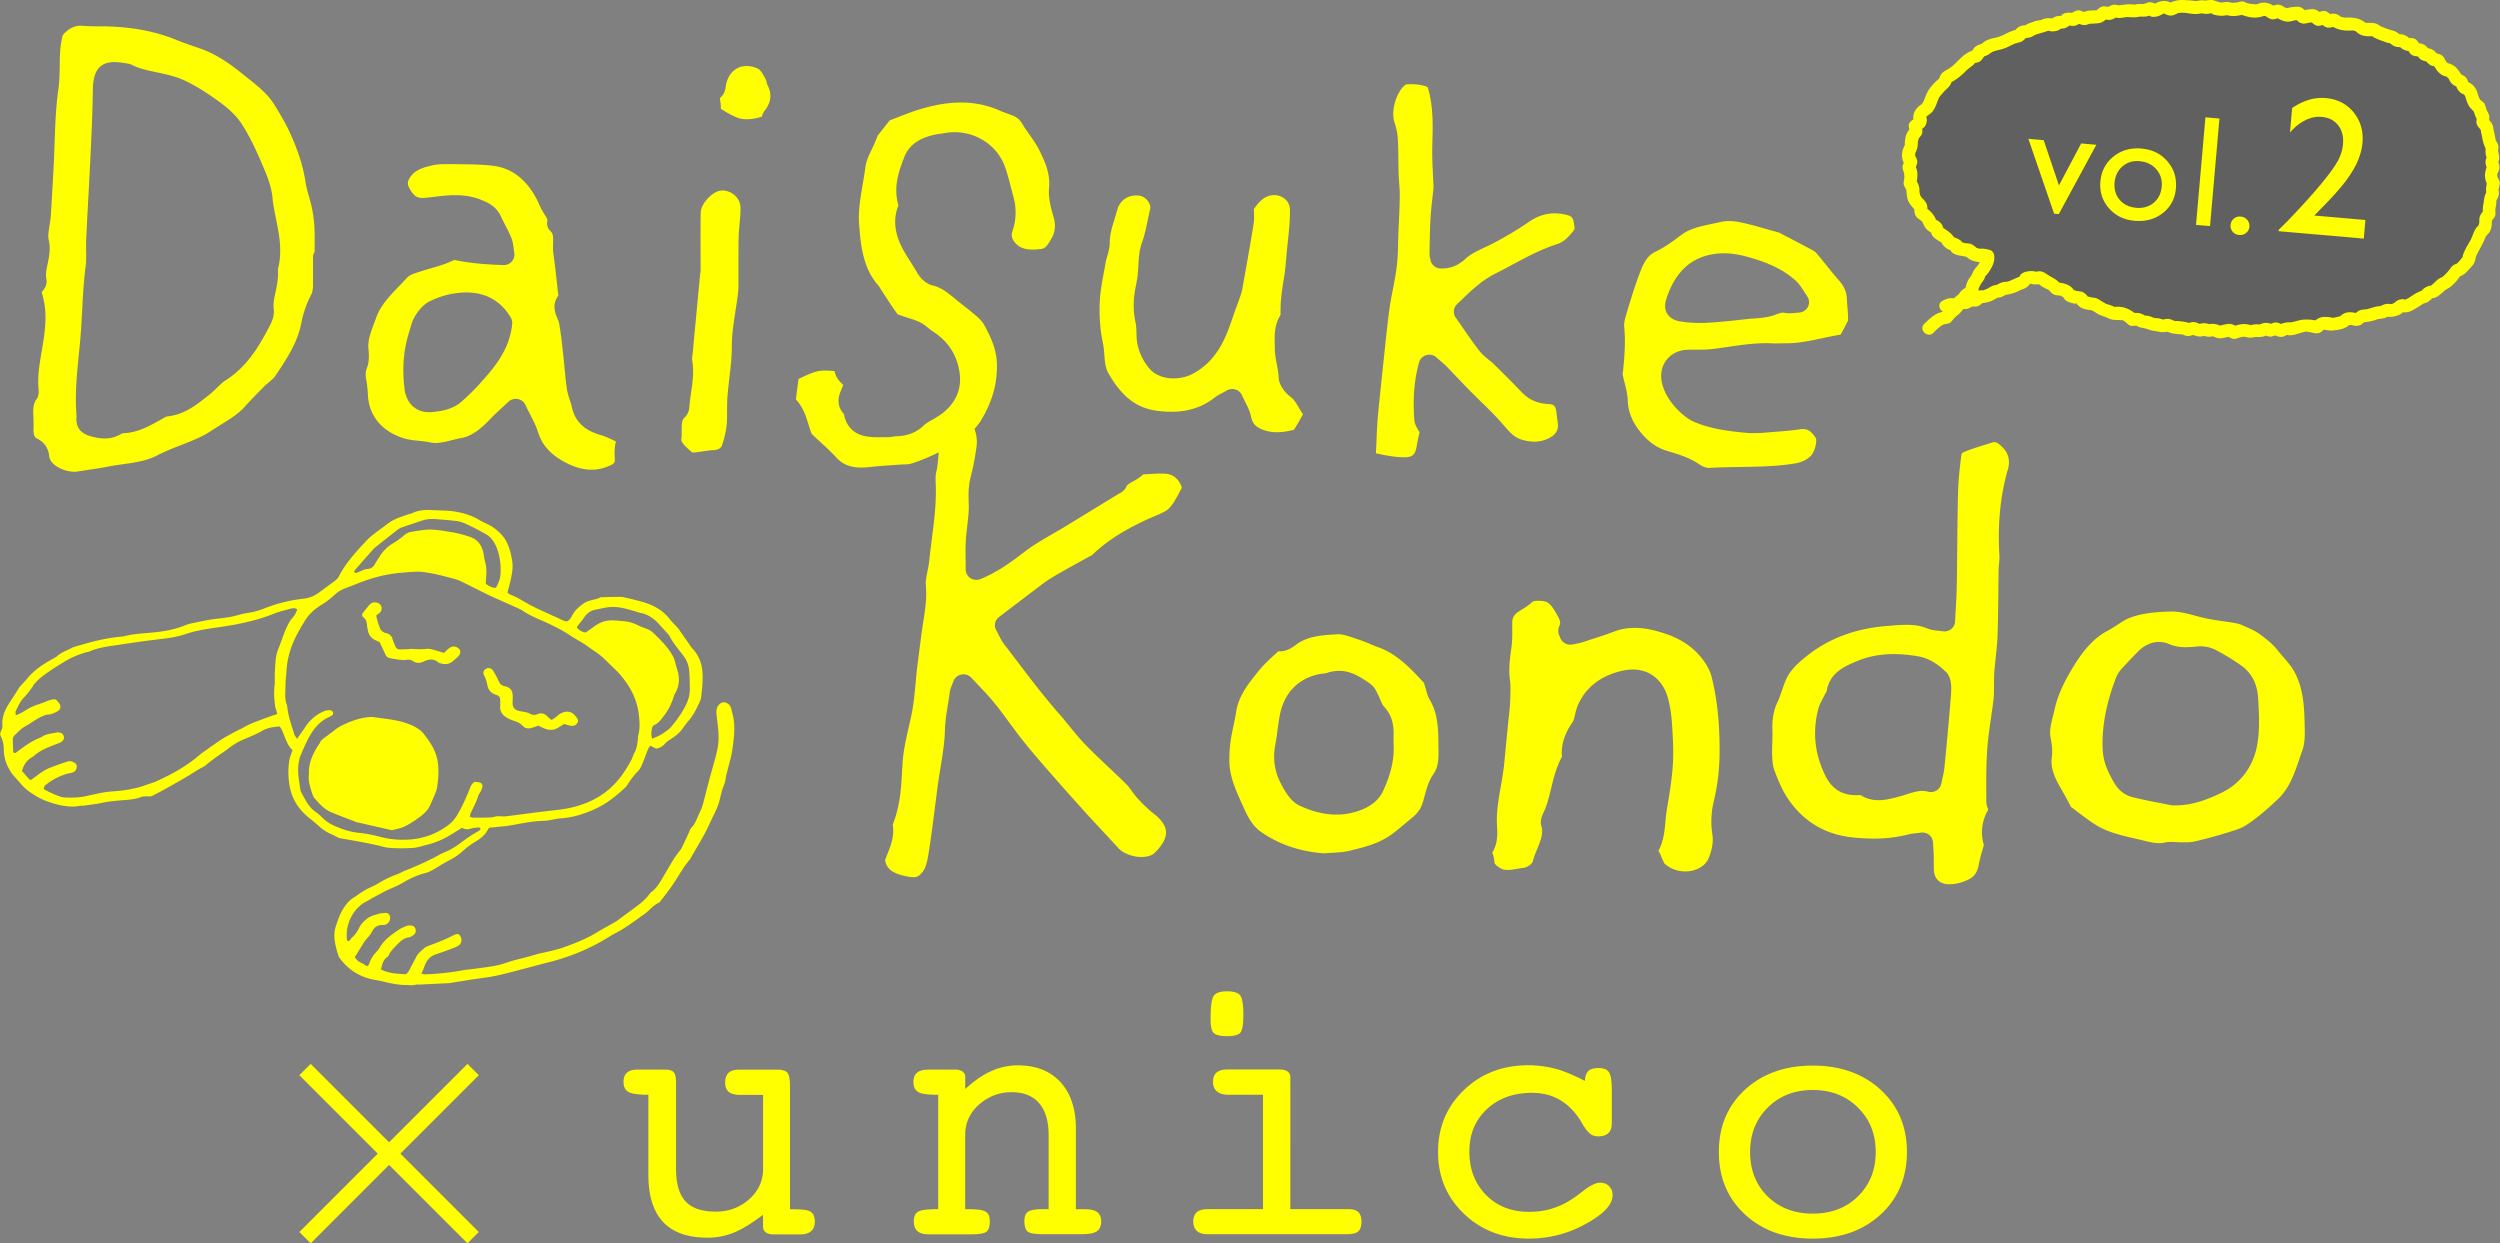 <svg id="_レイヤー_2" data-name="レイヤー_2" xmlns="http://www.w3.org/2000/svg" viewBox="0 0 437.43 217.55"><rect x="0" y="0" width="437.43" height="217.55" fill="#808080" stroke="none"/><defs><style>.cls-1{fill:#ff0}</style></defs><g id="design"><path style="opacity:.25" d="m337.53 57.37.66-.63.69-.55.74-.47.96-.2.58-.7.7-.54.6-.66.38-.86.76-.49.47-.76.87-.45.19-.95.37-.81.53-.7.33-.82.6-.68.47-.76.4-.8-.04-.73-.7-.16-.93.02-.89-.27-.75-.63-.92-.13-.92-.18-.67-.66-.86-.35-.52-.83-.78-.46-.74-.53-.4-.87-.82-.48-.41-.82-.51-.74-.87-.54v-1.03l-.62-.71-.55-.77-.2-.9-.04-.94-.48-.83.14-.95-.03-.9-.3-.89.32-.91-.39-.94.05-.93.4-.87.05-.92.21-.9.6-.77-.13-1.02.85-.64-.11-1.06.48-.78.83-.59.47-.77.32-.88.38-.85.58-.71.61-.69.69-.61.38-.89.85-.45.75-.53.67-.62.65-.64.73-.55.64-.68.93-.26.56-.82.86-.35.76-.52.87-.31.92-.2.86-.32.82-.39.83-.37.88-.25.73-.67.92-.11.82-.44.87-.3.9-.16.85-.38.99.2.83-.45.91-.11.82-.57.96.14.84-.49.99.37.89-.26.91-.03.89-.11.81-.67.93.18.85-.45.92.09.89-.16.9-.02.9.06.89-.14.9.03.88-.3.93.37.87-.5.89-.14.92.44.88-.46.89-.12.9.05.9.15.9.08.9-.17.9.13.9-.21.89.35.89.19.9-.17.89.17.9-.04.91-.19.88.38.89.09.9.04.92-.29.9.05.84.59.94-.35.85.49.87.24.94-.21.92-.13.8.7.94-.2.93-.08.8.64.97-.31.79.65.96-.25.81.52.86.23h.92l.93-.04.86.29.75.65.91.09.95-.03.79.49.84.32.83.35.89.17.72.62.98-.01.68.68.98.03.58.85.97.08.62.73.91.23.63.67.94.23.43.93.68.56.93.3.6.67.44.82.89.41.33.89.92.42.47.78.25.91.39.81.76.63.26.88.4.82-.02.98.63.74.18.9.23.88.13.9.44.85-.05.93.25.89-.27.93.29.9-.41.91-.01.9.45.93-.29.88.16.92-.47.84-.01.9-.16.88.02.93-.63.76.02.93-.22.88-.68.7-.33.82-.33.82-.43.78-.45.75-.37.81-.24.92-.6.68-.59.67-.86.43-.54.71-.59.67-.67.59-.8.42-.65.63-.69.58-.9.24-.68.62-.84.32-.76.49-.77.48-.8.42-.98-.06-.75.57-.86.28-.95-.06-.83.37-.9.09-.85.3-.87.2-.9.06-.77.69-.97-.25-.9.06-.8.61-.88.19-.89.16-.94-.18h-.91l-.81.68-.94-.2-.92-.12-.89.16-.87.25-.89.16-.91-.01-.87.38-.93-.37-.88.31-.91-.25-.89.31-.9-.04-.9.2-.9-.24-.9.07-.9.32-.89-.45-.91.22-.91.18-.88-.45-.91.13-.89-.15-.92.17-.86-.42-.94.29-.87-.31-.91-.05-.9-.05-.85-.41-.94.17-.87-.24-.91-.09-.85-.32-.9-.14-.82-.44-.95.1-.76-.67-.83-.36-.93-.02-.93-.06-.82-.39-.86-.26-.79-.46-.78-.47-.92-.13-.88-.24-.65-.74-.93-.14-.86-.29-.63-.74-.84-.33-.97-.12-.62-.72-.82-.39-.66-.39-.63-.47-.79.14-.8-.16-.85.12-.57.72-.83.33-.81.37-.83.33-.93.06-.78.44-.88.18-.76.48-.83.32-.92.05-.75.59-.92-.01-.8.45-.95-.14-.77.63-.96-.26-.82.42"/><path class="cls-1" d="M133.51 214.66v-2.11c-2.03 1.54-3.74 2.58-5.17 3.15-1.42.57-2.94.86-4.53.86-3.46 0-6.05-.91-7.76-2.72-1.72-1.83-2.6-4.57-2.6-8.25v-14.04h-.65c-1.41-.05-2.36-.19-2.89-.52-.52-.33-.81-.88-.81-1.71 0-.73.19-1.27.61-1.63.4-.37 1.04-.54 1.91-.54h4.74c.73 0 1.22.14 1.51.45.27.29.42.91.42 1.93v14.94c0 2.61.54 4.53 1.66 5.73 1.12 1.22 2.87 1.8 5.29 1.8 2.27 0 4.22-.72 5.84-2.16 1.62-1.43 2.44-3.22 2.44-5.37v-12.9h-4.3c-.85-.05-1.39-.23-1.76-.56-.36-.36-.58-.82-.58-1.56s.2-1.36.6-1.75c.41-.37 1.04-.54 1.92-.54h6.67c.8 0 1.37.18 1.69.52.31.35.47 1.16.47 2.49v21.41l1.45.03c1.04.03 1.77.13 2.23.46.44.33.66.89.66 1.66s-.2 1.3-.64 1.67c-.42.38-1.06.58-1.85.58h-4.77c-.57 0-1.01-.12-1.32-.35-.31-.23-.47-.55-.47-.95Zm48.87-3.1c-1.23.02-2.07.16-2.51.48-.45.29-.63.84-.63 1.66s.19 1.47.56 1.78c.4.32 1.24.47 2.59.47h6.93c1.26 0 2.12-.18 2.62-.52.49-.35.74-.92.74-1.72 0-.75-.24-1.28-.69-1.61-.45-.36-1.21-.51-2.26-.52h-1.48v-14.14c0-3.46-.92-6.14-2.7-8.11-1.83-1.95-4.29-2.92-7.46-2.92-1.61 0-3.17.33-4.66 1.01-1.5.67-3 1.71-4.54 3.13v-2.13c0-.38-.16-.68-.46-.92-.31-.23-.76-.35-1.32-.35h-4.48c-.99 0-1.71.18-2.14.52-.44.35-.66.9-.66 1.66 0 .83.27 1.4.81 1.73.53.34 1.5.45 2.93.49h.59v20.02h-.66c-1.44.05-2.38.15-2.88.46-.49.31-.72.84-.72 1.69 0 .75.2 1.34.64 1.7.42.37 1.07.55 1.93.55h7.38c1.48 0 2.4-.15 2.77-.47.39-.31.57-.92.57-1.78s-.21-1.37-.66-1.66c-.44-.32-1.29-.45-2.54-.48h-1.11v-12.99c0-2.12.82-3.9 2.45-5.34 1.64-1.43 3.52-2.15 5.65-2.15s3.72.64 4.83 1.92c1.11 1.28 1.67 3.14 1.67 5.57v12.99h-1.08Zm34.65-30.87c.36-.42.52-1.48.52-3.19s-.18-2.86-.56-3.35c-.38-.46-1.15-.7-2.29-.7-1.21 0-1.98.27-2.36.84-.36.56-.52 1.91-.52 4.07 0 1.2.17 2 .52 2.36.38.38 1.15.58 2.36.58s1.97-.21 2.33-.61Zm-5.62 30.87c-.86 0-1.51.15-1.97.51-.42.36-.65.91-.65 1.63s.2 1.3.62 1.67c.42.38 1.04.58 1.88.58h24.35c1 0 1.67-.17 2.02-.49.37-.33.56-.91.56-1.76 0-.75-.2-1.3-.57-1.63-.41-.36-.99-.51-1.81-.51h-10.07V188.4c0-.38-.17-.68-.49-.92-.33-.23-.78-.35-1.34-.35h-9.18c-.84 0-1.48.18-1.9.54-.41.36-.62.91-.62 1.64s.23 1.27.69 1.65c.46.39 1.08.59 1.94.59h6.12v20.01h-9.59Zm56.68-20.34c1.87 0 3.52.43 4.95 1.3 1.42.85 2.65 2.13 3.65 3.8.58 1.04 1.08 1.69 1.49 2.02.41.34.88.49 1.46.49.8 0 1.39-.18 1.79-.59.41-.37.59-.94.59-1.72v-5.8c0-1.56-.16-2.58-.48-3.09-.32-.5-.93-.75-1.78-.75s-1.48.15-1.82.5c-.35.37-.54.8-.61 1.49v.26c-1.82-.9-3.5-1.69-5.12-2.11-1.6-.42-3.18-.63-4.78-.63-4.52 0-8.29 1.45-11.29 4.35-3.01 2.89-4.52 6.49-4.52 10.83s1.51 7.92 4.55 10.82c3.02 2.89 6.79 4.33 11.34 4.33 3.51 0 6.84-.84 9.95-2.57 3.14-1.72 4.7-3.38 4.7-5.03 0-.65-.2-1.16-.61-1.57-.41-.42-.94-.61-1.6-.61-.76 0-1.82.53-3.19 1.64-.68.51-1.2.91-1.6 1.16-1.12.75-2.33 1.34-3.58 1.72-1.26.4-2.59.58-4.01.58-3.08 0-5.59-.97-7.55-2.95-1.94-1.97-2.92-4.48-2.92-7.59s1.02-5.5 3.06-7.43c2.04-1.91 4.68-2.86 7.94-2.86Zm49.09-4.77c4.86 0 8.81 1.42 11.89 4.23 3.06 2.83 4.59 6.46 4.59 10.89s-1.52 8.09-4.59 10.92c-3.06 2.82-7.02 4.23-11.89 4.23s-8.8-1.41-11.86-4.23c-3.05-2.82-4.57-6.47-4.57-10.92s1.52-8.08 4.57-10.9c3.06-2.81 7.01-4.22 11.86-4.22Zm7.91 7.35c-2.07-2.06-4.7-3.08-7.9-3.08s-5.82 1.02-7.89 3.08c-2.05 2.04-3.08 4.65-3.08 7.77s1.01 5.73 3.05 7.75c2.05 2.02 4.69 3.03 7.92 3.03s5.87-1.01 7.91-3.03c2.06-2.03 3.1-4.62 3.1-7.75s-1.04-5.73-3.11-7.77ZM81.8 186.15l-13.72 13.72-13.72-13.72-1.98 1.98 13.72 13.72-13.72 13.72 1.98 1.98 13.72-13.72 13.72 13.72 1.98-1.98-13.72-13.72 13.72-13.72-1.98-1.98ZM6.36 69.94c.49-.73.42-1.52.38-1.95-.19-2.15.17-4.29.56-6.55.33-1.96.68-3.98.66-6.08-.01-1.32-.22-2.71-.61-4.03-.02-.06-.04-.14-.06-.22.4-.43 1.05-1.26.82-2.32-.16-.76.01-1.61.22-2.59.26-1.25.56-2.67.19-4.27-.15-.65 0-1.52.14-2.45.09-.58.19-1.19.23-1.82.16-2.38.29-4.77.42-7.16l.07-1.3c.08-1.39.13-2.78.17-4.18.11-3.1.22-6.31.66-9.37.2-1.44.22-2.83.24-4.19.02-1.51.04-2.94.31-4.32l.03-.14c.13-.69.18-.87.37-1.07.96-.99 1.88-1.43 2.99-1.43.14 0 .28 0 .43.02.86.08 1.73.09 2.47.09h.71c.42 0 .83 0 1.25.02 4.46.15 8.33.92 11.82 2.34 1.35.55 2.7 1.01 3.97 1.44 2.38.8 4.65 2.13 7.36 4.31.32.25.63.5.95.76 1.92 1.51 3.72 2.94 4.9 4.85.91 1.47 1.94 3.19 2.73 4.92 1.45 3.2 2.31 5.91 2.71 8.54.15.96.4 1.87.65 2.74.18.64.35 1.24.47 1.83.25 1.23.4 2.41.45 3.52.05 1.17.04 2.33.03 3.56v.63c-.18.28-.28.61-.28.96v4.84c0 .78-.12 1.33-.41 1.88-.75 1.45-1.31 3.07-1.62 4.69-.63 3.34-2.4 6.13-4.64 9.43-.2.3-.59.62-1 .97-.32.27-.66.55-.98.88-1.08 1.09-2.22 2.25-3.3 3.45-1.09 1.22-2.51 2.1-4.02 3.04-.57.36-1.15.71-1.71 1.09-1.63 1.1-3.47 1.82-5.42 2.58-1.41.55-2.86 1.12-4.27 1.85-1.74.9-3.71 1.18-5.8 1.48-.91.13-1.86.26-2.8.45-1 .2-2.01.35-3.08.51-.71.11-1.43.21-2.14.33-.16.03-.35.04-.55.04-1.91 0-4.26-1.19-4.42-2.71-.15-1.46-.85-2.46-2.19-3.13-.15-.08-.62-.31-.55-1.78.03-.61 0-1.2-.02-1.77-.06-1.47-.07-2.41.48-3.23Zm7.04 2.78c-.14 1.27.04 2.93 2.42 3.6.66.19 1.54.4 2.48.4s1.73-.19 2.49-.57c.12-.06.25-.13.38-.2.09-.05.17-.1.25-.14 2.58-.06 4.63-1.22 6.46-2.24l.55-.31c.25-.15.63-.37.78-.39 2.94-.28 5.02-1.92 6.85-3.37l.53-.41c.53-.41.99-.86 1.43-1.29.5-.49.97-.95 1.45-1.25 3.84-2.43 5.95-6.11 7.79-9.66.54-1.05.75-1.97.64-2.81-.13-.93.09-1.94.32-3.01.25-1.18.53-2.5.4-3.92.83-3.14.24-6.06-.33-8.89-.26-1.27-.5-2.46-.61-3.66-.19-2.1-1.06-4.11-1.82-5.88l-.18-.42c-.79-1.86-1.89-4.28-3.35-6.56-.83-1.3-2.1-2.57-3.75-3.78-1.64-1.19-3.82-2.71-6.2-3.84-1.62-.77-3.3-1.12-4.93-1.46-1.58-.33-3.08-.64-4.37-1.31-.34-.18-.64-.21-.77-.23-1.01-.18-1.71-.26-2.29-.26-3.69 0-3.75 3.29-3.78 5.26-.06 3.57-.21 7.12-.37 10.43-.12 2.66-.27 5.31-.41 7.97-.13 2.45-.26 4.89-.38 7.34-.03.7-.02 1.39-.01 2.06.02.93.03 1.8-.08 2.62-.34 2.6-.48 5.22-.61 7.76-.08 1.45-.16 2.9-.27 4.34-.09 1.14-.2 2.28-.32 3.42-.34 3.46-.7 7.03-.4 10.65Zm50.77-8.25c.45-1.11.41-2.32.3-3.45-.15-1.45.4-2.89.97-4.41.13-.34.26-.69.38-1.03.76-2.14 2.38-3.83 4.1-5.61.42-.44.84-.88 1.26-1.33.27-.29.7-.57 1.13-.72.96-.34 1.94-.64 2.98-.94.75-.22 1.5-.45 2.24-.69.61-.2 1.17-.45 1.75-.71.07-.03.15-.07.22-.1 2.91.63 5.95.81 8.58.9h.07c.54 0 1.05-.23 1.4-.62.37-.41.53-.97.44-1.51-.05-.28-.08-.54-.11-.79-.08-.62-.16-1.25-.43-1.9-.31-.75-.68-1.46-1.03-2.14-.26-.51-.53-1.03-.77-1.55-.82-1.82-2.37-2.46-3.4-2.88-1.39-.57-2.89-.84-4.6-.84-1.27 0-2.5.15-3.7.29-.63.08-1.26.15-1.9.2h-.23c-.53 0-1.16-.13-1.83-1.12-.76-1.13-.73-1.6-.39-2.23.77-1.4 2.11-1.94 4.16-2.38.76-.17 1.61-.19 2.34-.19h.91l1.43.02c2 .02 3.9.04 5.76.26 3.3.39 5.82 2.29 7.69 5.81.15.28.28.57.4.85.11.25.23.5.35.75.19.38.41.73.6 1.04.46.72.59.99.53 1.27-.14.63.07 1.28.55 1.72.46.42.49.93.46 2.17-.01.56-.03 1.2.06 1.85.25 1.76.45 3.57.64 5.32.07.64.14 1.29.22 1.93-1.21 1.58-.49 3.27-.15 4.06.11.25.22.5.25.66.28 1.42.44 2.85.61 4.37l.12 1.09c.09.76.16 1.53.23 2.3.12 1.24.24 2.52.42 3.8.11.74.33 1.43.53 2.03.14.42.27.82.35 1.19.7 3.3 3.23 4.39 5.07 4.92.85.25 1.73.67 2.65 1.12-.3 1.05-.25 2.06-.21 2.88v.11c.03.65 0 .86-.98 1.28-1.03.45-2.05.66-3.1.66-1.45 0-2.95-.42-4.58-1.28-2.51-1.32-4-2.95-4.7-5.12-.39-1.22-.97-2.35-1.53-3.44-.25-.48-.5-.97-.74-1.49a1.856 1.856 0 0 0-1.69-1.06c-.48 0-.94.18-1.3.51l-.96.9c-.72.66-1.47 1.35-2.17 2.08-1.39 1.46-3.08 2.99-5.04 3.35-.59.11-1.18.25-1.78.4-.99.25-1.93.48-2.82.48-.31 0-.6-.03-.88-.09-.74-.16-1.45-.23-2.14-.3-.68-.07-1.32-.14-1.9-.27-1.54-.36-6.6-2-6.89-7.8-.05-.92-.13-1.72-.26-2.44-.16-.87-.2-1.5.07-2.15Zm6.6 3.55c.32 2.53 1.97 4.11 4.31 4.11.18 0 .37 0 .56-.03 1.76-.18 3.61-.47 5.25-1.94.8-.71 1.84-1.68 2.86-2.8 2.53-2.81 5.41-5.99 5.87-10.68.04-.38-.04-.75-.23-1.08-1.68-2.9-4.37-4.43-7.79-4.43-.7 0-1.45.07-2.22.19-1.49.25-2.96.73-4.24 1.38-1.19.61-2 1.74-2.5 2.55-.44.7-.65 1.42-.83 2.07-.05.18-.1.37-.16.55-1.04 3.19-1.32 6.5-.86 10.13Zm76.75-.69c-.59-.52-1.28-1.27-1.5-2.4-.55-.05-1.11-.09-1.63-.09s-.98.04-1.37.13c-.82.19-1.68.58-2.67 1.04-.2.09-.4.19-.61.28l-.03.19c-.16 1.12-.32 2.27-.44 3.42 1.26 1.36 1.75 2.93 2.18 4.33.14.43.27.87.43 1.29l.07.18c.03.08.05.16.09.24.49.48 1 .94 1.51 1.41.92.84 1.88 1.71 2.76 2.68 1.12 1.23 2.48 1.78 4.4 1.78.51 0 1.07-.04 1.7-.11 1.1-.13 2.2-.21 3.26-.28.51-.03 1.02-.07 1.53-.11.29-.02.59-.03.89-.04.5-.02.97-.03 1.28-.13 1.62-.51 3.24-1.18 4.88-1.99l-.12 1.38c-.26 2.84-.5 1.54-.4 4.29.12 3.25-.3 6.5-.7 9.65-.16 1.22-.31 2.45-.44 3.67-.07.66-.2 1.29-.32 1.9-.17.86-.34 1.66-.28 2.34.21 2.22-.11 4.27-.42 6.27-.08.51-.16 1.01-.23 1.52-.3 2.18-.58 4.37-.85 6.56-.11.91-.2 1.83-.28 2.75-.18 1.97-.37 4-.81 6-.12.56-.25 1.13-.38 1.69-.51 2.24-.99 4.36-1.11 6.54l-.05.9c-.17 3.16-.35 6.43-1.66 9.67.34 1.99-.33 3.66-.92 5.13-.15.37-.3.74-.4 1.03 0 .02 0 .1.02.22.21.95.71 1.91 2.97 2.5.83.22 1.46.32 1.93.32.56 0 1.02-.08 1.73-1.06.59-.82.82-2.27 1.02-3.57.4-2.54.73-5.15 1.05-7.67.17-1.31.33-2.62.51-3.93.14-1.03.31-2.06.48-3.1.36-2.21.7-4.29.75-6.39.04-1.53.27-2.97.5-4.37.12-.73.24-1.46.33-2.19.06-.51.23-.92.4-1.35.07-.18.16-.39.25-.64.22-.61.75-1.06 1.39-1.19.12-.03.25-.04.37-.04.52 0 1.03.22 1.39.61.47.51.93.99 1.37 1.46.97 1.02 1.88 1.98 2.72 3.03.9 1.12 1.75 2.28 2.58 3.4.99 1.34 2.01 2.73 3.07 4.01 2.98 3.59 6.18 7.17 9 10.33 1.44 1.61 2.94 3.22 4.39 4.78.86.93 1.73 1.85 2.58 2.79.85.93 2.48 1.56 4.05 1.56.98 0 1.8-.25 2.26-.69.97-.92 2.1-2.32 2.03-3.72-.05-1.04-.77-2.1-2.13-3.16-1.12-.87-2.07-1.86-2.86-2.71-.4-.44-.73-.89-1.04-1.32-.3-.42-.58-.81-.88-1.1-.98-.98-1.99-1.93-3-2.88-1.38-1.3-2.81-2.65-4.17-4.05-1.04-1.07-1.97-2.22-2.88-3.33-.58-.71-1.16-1.43-1.77-2.12-2.61-2.97-5.02-6.14-7.35-9.21-.72-.95-1.44-1.9-2.17-2.84-.46-.59-.77-1.21-1.07-1.81-.12-.24-.25-.49-.39-.74-.44-.79-.23-1.77.5-2.32l1.93-1.47c1.46-1.11 2.86-2.18 4.27-3.24l.54-.41c.82-.63 1.68-1.27 2.62-1.84 1.5-.89 3.05-1.75 4.54-2.57.59-.32 1.18-.65 1.76-.98.15-.08.31-.16.47-.23.04-.02.07-.03.11-.05 3.24-3.16 7.16-5.15 10.22-6.52.29-.13.58-.25.88-.38.94-.39 1.82-.77 2.35-1.27.7-.67 1.23-1.67 1.8-2.73.13-.25.26-.49.4-.74.05-.09.16-.29-.2-.92-.61-1.06-1.42-1.62-2.47-1.7-.33-.03-.66-.04-.99-.04-.72 0-1.44.05-2.22.1-.26.02-.53.03-.79.05-.57.55-1.22.91-1.76 1.21-.72.4-1.04.6-1.17.9-.33.77-1 1.1-1.32 1.27l-.08.04-9.05 5.53c-.78.48-1.57.94-2.37 1.4-1.81 1.05-3.53 2.04-5.08 3.24-2.39 1.84-4.61 3.46-7.64 4.72-.23.1-.48.14-.73.14-.36 0-.72-.1-1.03-.3-.52-.34-.83-.91-.83-1.52 0-.56 0-1.1-.01-1.62-.02-1.16-.03-2.25.03-3.36.05-.91.16-1.81.26-2.68.16-1.37.31-2.67.25-3.92-.18-4.18.47-4.25 1.1-8.18l.23-1.43c.19-1.23.08-2.29-.32-3.41.42-.46.81-.94 1.12-1.46 1.97-3.22 2.89-6.46 2.8-9.91-.06-2.37-.89-4.37-2.22-6.81-.22-.41-.58-.84-1-1.23-.83-.76-1.72-1.45-2.65-2.19l-.41-.32c-.31-.24-.61-.49-.91-.74-1.35-1.11-2.51-2.07-4.01-2.42-1.24-.29-2.22-1.33-2.68-2.14-.36-.63-.75-1.23-1.13-1.84-.34-.53-.68-1.06-1-1.6-1.2-2.01-2.59-5.05-1.22-8.45-.98-3.28.18-6.26 1.02-8.44 1.14-2.93 3.97-3.6 5.33-3.93.32-.08.65-.12.98-.16.17-.02.33-.04.5-.07.66-.13 1.32-.2 1.99-.2 4.1 0 7.69 2.55 8.93 6.35.38 1.16.69 2.33.98 3.47l.39 1.48c.56 2.04.5 4.08-.18 6.05-.11.33-.41 1.2.76 2.29.67.62 1.56.9 2.8.9.46 0 .96-.04 1.54-.12.71-.1 1.12-.71 1.82-1.98.6-1.09.68-2.3.25-3.73-.45-1.52-.92-3.28-.75-5.03.23-2.42-.75-4.61-1.77-6.64-.44-.87-1.03-1.71-1.65-2.6-.46-.65-.93-1.32-1.36-2.04-.41-.68-.97-1.1-1.88-1.43l-.4-.14c-.48-.17-.97-.34-1.48-.57-2.18-.98-4.44-1.45-6.89-1.45-2.24 0-4.63.4-7.3 1.22-1.32.4-2.63.92-3.91 1.42-.42.16-.83.32-1.24.48 0 0-1.35 1.7-1.9 2.4-.05.07-.19.23-.21.25-.29.84-.66 1.62-1.01 2.37-.52 1.09-1.01 2.12-1.14 3.16-.13.99-.3 1.99-.47 2.99-.41 2.4-.79 4.66-.64 6.84.28 4.02.74 7.87 3.32 10.82.21.24.34.47.43.62l.05.09c.28.43.56.86.84 1.28.71 1.1 1.39 2.14 2.12 3.13.1.04.25.08.35.12.17.05.35.11.51.17.32.12.64.22.97.32.67.21 1.37.43 2.07.77.61.3 1.09.69 1.51 1.04.23.19.45.37.64.49 2.54 1.6 4.07 3.76 4.67 6.61.64 3.07-.28 5.65-2.74 7.66-.62.5-1.29.89-1.89 1.23-.6.34-1.17.67-1.55 1.04-1.75 1.67-3.71 1.86-5 1.87-.08 0-.15.03-.22.04-.25.05-.58.12-1.05.12h-.37c-.22 0-1.13.01-1.37.01-.83 0-1.82-.04-2.79-.33-1.7-.51-2.89-1.95-3.12-3.7-.78-.81-1.43-2.15-.55-4.13.14-.32.27-.65.4-1.01Zm97.16-26.36c-.02.54-.04 1.09-.05 1.63-.03 1.35-.07 2.75-.25 4.15-.17 1.33-.42 2.64-.67 3.91-.21 1.06-.4 2.06-.55 3.08-.29 1.98-.5 4.03-.71 6.01l-.33 3.09c-.35 3.29-.72 6.69-1.03 10.03a77.78 77.78 0 0 0-.22 3.75c-.03.79-.06 1.58-.11 2.37-.01.17 0 .28.02.35h.04c1.54.33 3.16.64 4.71.67h.12c1.45 0 1.98-.3 2.26-2.11.12-.73.28-1.43.44-2.11.01-.06.03-.11.04-.17-.38-.56-.87-1.32-.94-2.26-.17-2.58-.23-6.04.84-9.94.17-.61.65-1.1 1.27-1.28a1.844 1.844 0 0 1 1.77.39c.25.22.47.41.67.58.4.34.74.63 1.07.97.68.7 1.35 1.4 2.02 2.1.73.77 1.46 1.53 2.21 2.29.62.63 1.26 1.25 1.89 1.87 1.3 1.27 2.65 2.58 3.87 4.01 1.1 1.28 1.89 2.21 3.27 2.6.76.22 1.48.33 2.14.33.94 0 1.8-.21 2.64-.66 1.22-.64 1.66-1.51 1.44-2.81-.08-.47-.14-.94-.2-1.51-.16-1.4-.43-1.55-1.62-1.62-1.8-.11-3.28-.79-4.5-2.08-1.64-1.73-3.36-3.43-4.84-4.88-.24-.24-.54-.48-.85-.73-.56-.45-1.2-.97-1.73-1.65-1.02-1.32-1.94-2.65-2.91-4.06-.39-.57-.78-1.14-1.19-1.71-.52-.74-.41-1.73.24-2.36.28-.26.56-.53.84-.8 1.73-1.66 3.51-3.37 5.9-4.56.99-.49 1.96-1.02 2.93-1.54 2.47-1.33 5.03-2.7 7.86-3.61 1.05-.34 1.82-1.07 2.77-2.23.3-.36.31-.48.13-1.47l-.04-.2c-.07-.4-.28-.92-.85-1.09a8.48 8.48 0 0 0-2.44-.38c-1.6 0-3.11.5-4.61 1.54-1.76 1.22-3.71 2.4-5.96 3.59-.56.3-1.13.57-1.7.83-1.27.6-2.47 1.16-3.4 2.03-1.17 1.09-2.56 1.66-4.03 1.66h-.33c-.87-.05-1.58-.68-1.73-1.51-.01-.08-.03-.15-.05-.22-.06-.26-.13-.58-.12-.97l.03-1.36c.03-1.55.06-3.16.15-4.75.07-1.18.2-2.36.33-3.5.07-.58.13-1.17.19-1.75.01-.1 0-.2 0-.31v-.25c-.03-.66-.07-1.31-.1-1.97-.07-1.48-.15-3.01-.11-4.55v-.41c.1-3.2.19-6.22-.55-9.23-.07-.3-.19-.77-.3-.98-.36-.19-1.53-.49-2.86-.49-.51 0-.84.05-.98.08-.04.04-.09.08-.13.12-1.51 1.27-2.42 4.5-1.82 6.41.26.8.56 1.86.61 2.97.07 1.3.09 2.6.1 3.87.01.8.02 1.6.05 2.41.02.5.05.99.09 1.49.06.77.11 1.57.1 2.39-.02 1.61-.1 3.24-.17 4.81l-.08 1.7Zm39.29 24.11c.31-2.9.46-5.36.22-7.94-.07-.73.23-1.7.51-2.63l.06-.21c.78-2.58 1.51-4.91 2.39-7.13.67-1.68 1.4-2.59 2.51-3.12 1.63-.78 3.05-1.84 4.42-2.86l.15-.11c1.46-1.09 3.29-1.48 5.23-1.89.55-.12 1.09-.23 1.63-.36.42-.1.89-.15 1.41-.15.59 0 1.22.06 1.86.19 1.59.31 3.14.76 4.79 1.23.68.19 1.36.39 2.04.57l.08.02 1.11.58c1.54.8 3.07 1.6 4.6 2.42.15.08.61.33.78.53.58.68 1.15 1.38 1.71 2.08.74.92 1.5 1.87 2.31 2.78.87.98 1.3 1.96 1.36 3.07.03.48.06.97.1 1.45.07.86.13 1.67.12 2.46-.02.07-.17.36-.28.56-.06.12-.13.24-.18.36-.25.51-.52 1-.83 1.55v.02c-1.08.17-2.14.4-3.18.62-1.95.42-3.97.85-5.96.89h-.67c-.46.02-.92.03-1.39.03-.31 0-.62 0-.94-.02-.29-.01-.59-.02-.88-.02-2.27 0-4.48.32-6.61.63-1.01.15-2.03.3-3.05.41-.72.08-1.49.09-2.22.09h-.63c-.43 0-.86 0-1.29.02-2.65.09-4.59 2.01-4.59 4.57 0 3.45 3.47 7.09 5.86 8.09 2.96 1.23 6.06 1.6 8.97 1.87.44.04.88.06 1.37.06 1.01 0 2-.09 2.96-.17.44-.04.88-.08 1.32-.11 1.47-.1 2.69-.23 3.84-.4.16-.03.31-.04.46-.04.61 0 1.41.18 2.28 1.58.25.51-.17 2.49-.94 3.18-.75.68-1.6 1.08-2.7 1.26-3.16.52-6.33.57-9.67.62-1.74.03-3.55.06-5.33.16h-.06c-.46 0-1.15-.24-1.63-.58-1.7-1.18-3.51-1.73-5.26-2.26l-.56-.17c-1.58-.49-3.01-1.47-4.25-2.91-1.62-1.89-2.44-3.79-2.5-5.8-.04-1.11-.29-2.12-.54-3.1-.11-.43-.22-.87-.31-1.3-.04-.22-.06-.45-.03-.65Zm7.76-10.17c.68 1.09 1.96 1.29 2.45 1.36 1.05.16 2.16.24 3.31.24.47 0 .94-.01 1.4-.04 1.92-.11 3.84-.32 5.69-.52l1.18-.13c.37-.04.74-.07 1.12-.09 1.2-.09 2.56-.19 3.84-.69.62-.24.96-.33 1.26-.33.11 0 .22.01.34.04.24.05.48.07.74.07.24 0 .51-.02.85-.05.24-.02.52-.05.86-.07.67-.04 1.27-.43 1.57-1.02.3-.59.25-1.3-.13-1.84-.22-.32-.41-.62-.58-.89-.41-.64-.79-1.25-1.37-1.78-2.56-2.37-5.79-3.48-8.61-4.26-1.41-.39-2.77-.59-4.04-.59-.98 0-1.93.12-2.82.35-3.43.89-5.76 3.31-7.15 7.39-.18.53-.6 1.76.09 2.86Zm-92.66-7.05c.06-.5.09-1.01.12-1.52.07-1.26.14-2.55.61-3.84.45-1.25.72-2.54 1.01-3.91.13-.64.27-1.29.42-1.93.11-.45-.02-.97-.35-1.44-.39-.55-.98-.92-1.57-.99-.17-.02-.34-.03-.51-.03-1.63 0-2.9.98-3.32 2.55-.15.54-.31 1.09-.48 1.63-.42 1.37-.82 2.66-.82 3.98 0 .93-.24 1.78-.46 2.53-.12.4-.23.78-.28 1.13-.1.59-.21 1.18-.32 1.76-.33 1.8-.64 3.49-.7 5.18-.09 2.56.09 4.92.54 6.99.17.79.23 1.54.28 2.26.09 1.14.16 2.13.65 3 2.38 4.23 4.99 6.23 8.72 6.69.82.1 1.61.15 2.35.15 2.95 0 5.42-.81 7.56-2.47.47-.36.94-.61 1.45-.88.21-.11.44-.23.69-.38.29-.16.61-.25.94-.25.19 0 .39.03.58.09.5.16.91.53 1.13 1 .19.42.38.8.56 1.15.42.83.81 1.61 1.01 2.52.27 1.24.75 1.81 1.91 2.29.84.34 1.7.51 2.64.51.85 0 1.8-.13 2.97-.42.53-.85 1.11-1.8 1.58-2.75-.3-.41-.54-.83-.78-1.23-.42-.71-.79-1.33-1.31-1.72-1.01-.76-2.11-2.08-2.16-3.48-.03-.7-.16-1.43-.31-2.2-.18-.93-.36-1.89-.37-2.94v-.61c-.05-1.46-.1-3.1.77-4.76.05-.09.21-.38.24-.43-.05-2.33.26-4.5.58-6.32.2-1.16.31-2.39.42-3.68.05-.58.1-1.15.16-1.72l.1-.97c.21-1.96.4-3.82.38-5.68-.02-1.67-1.43-2.58-2.76-2.58-.51 0-1.01.12-1.48.37-.87.45-1.45 1.23-2.07 2.06 0 .14 0 .27.01.41.03.74.06 1.5-.07 2.29-.5 3.12-1.06 6.27-1.61 9.32l-.34 1.93c-.09.52-.25.98-.41 1.45-.18.51-.37 1.02-.55 1.53-.27.74-.54 1.48-.79 2.22-1.25 3.7-2.81 7.49-6.95 9.69-.97.52-2.16.8-3.35.8-1.79 0-3.35-.65-4.28-1.8-1.37-1.68-2.1-3.53-2.18-5.52l-.02-.57c-.02-.69-.03-1.34-.16-1.89-.45-2.01-.43-4.1.05-6.38.14-.66.26-1.38.36-2.21Zm-78.46 23.4c-.04.7-.35 1.37-.84 1.81-.45.4-.49.94-.49 2.17 0 .52 0 1.07-.07 1.63-.08.6 1.23 1.72 1.79 2.2.08.07.14.11.35.11s.51-.05.82-.09c.17-.03.34-.05.51-.07l.6-.08c.52-.08 1.04-.15 1.56-.18 1.23-.08 1.42-.64 1.52-.93.41-1.23.68-2.42.79-3.52.08-.75.07-1.54.07-2.37 0-.77 0-1.57.05-2.38.09-1.15.22-2.31.35-3.42.22-1.9.43-3.69.43-5.48 0-2.18.33-4.27.64-6.28.18-1.13.35-2.21.46-3.29.08-.81.07-1.65.06-2.55 0-.39-.01-.78 0-1.17v-2c0-1.33 0-2.71.04-4.07.02-.76.1-1.51.16-2.23.09-1 .18-1.94.15-2.85-.07-1.7-1.69-2.89-3.11-2.89-.22 0-.43.03-.64.08-1.43.36-3.17 2.37-3.2 3.72-.05 2.37-.04 4.8-.03 7.14 0 1.02.01 2.05.01 3.07 0 .2-.03.39-.09.57 0 .07 0 .14-.01.2 0 0-1 10.59-1.24 13.22-.02.2-.04.39-.07.59-.05.44-.11.86-.06 1.14.34 2 .06 3.85-.2 5.63-.13.9-.26 1.75-.3 2.59Zm8.32-50.69c.55.2 1.13.3 1.75.3.76 0 1.59-.14 2.63-.46.07-.32.2-.66.45-.98 1.17-1.52 1.34-2.91.55-4.51-.14-.3-.2-.58-.22-.8-.06-.11-.11-.22-.17-.33-.51-.97-.85-1.58-1.42-1.83-.64-.27-1.27-.41-1.88-.41-1.77 0-3.14 1.23-3.57 3.2-.02.08-.03.17-.04.26-.08.56-.21 1.49-1.04 2.14 0 .14.04.38.06.54.06.37.13.84.09 1.35.97.6 1.89 1.17 2.83 1.52Zm222.36 61.66c-1.31 4.64-1.78 9.55-1.45 15 .03.42-.02.89-.06 1.39-.04.43-.08.86-.08 1.29-.02 1.35-.04 2.7-.05 4.06-.03 2.41-.05 4.91-.14 7.35-.04 1.17-.17 2.34-.3 3.57-.09.86-.19 1.72-.25 2.58-.06.78-.06 1.54-.06 2.28 0 .41 0 .82-.01 1.22-.01.53-.03 1.1-.1 1.63-.12.92-.25 1.84-.38 2.75-.27 1.87-.56 3.81-.7 5.76-.19 2.74-.18 5.51-.16 8.18v.94c0 .55.17 1.03.34 1.43-1.13 1.95-1.4 4.1-.77 6.19-.07.26-.15.51-.22.76-.25.88-.49 1.71-.65 2.59-.24 1.33-.73 2.11-1.65 2.6-1.15.61-2.34.92-3.55.92h-.09c-1.57-.02-2.54-.98-2.59-2.56-.01-.4-.01-.81-.01-1.21 0-.4 0-.8-.01-1.2-.01-.5-.04-1.01-.08-1.56l-.04-.78c-.03-.51-.27-.99-.67-1.32-.34-.27-.76-.42-1.19-.42-.09 0-.17 0-.26.02-.24.03-.47.06-.69.08-.53.06-1.08.11-1.64.26-1.83.47-3.77.7-5.93.7-1.16 0-2.35-.07-3.66-.2-4.9-.5-8.76-2.85-11.48-6.98-.92-1.4-1.59-3.06-2.25-4.77-.28-.73-.34-1.68-.38-2.58-.03-.69 0-1.4.02-2.16.02-.72.05-1.47.02-2.23-.06-1.94.21-3.49.85-4.86.36-.76.62-1.53.87-2.27.23-.67.45-1.3.71-1.87.81-1.76 2.37-3.07 3.89-4.26 3.71-2.89 8.3-4.58 13.63-5.01l.49-.04c.99-.08 2.01-.17 2.99-.17 1.49 0 2.67.2 3.71.64.65.27 1.29.34 1.91.4.24.02.49.05.77.09.1.01.19.02.29.02.43 0 .84-.14 1.18-.41.41-.33.66-.81.68-1.33.03-.71.07-1.4.11-2.08.08-1.46.16-2.84.18-4.24.04-2.17.06-4.35.08-6.52.03-3.09.06-6.28.14-9.41.05-2.12.25-4.42.61-7.01.02-.05.13-.22.22-.3 1.36-.58 2.78-1.01 4.29-1.48l.89-.28c.13-.04.24-.06.34-.06.39 0 .87.31 1.5.97 1.02 1.06 1.3 2.34.86 3.9Zm-10.79 35.38c-1.37-1.45-3.18-2.49-4.86-2.77-1.56-.26-2.97-.39-4.29-.39-2.35 0-4.44.4-6.4 1.22l-.12.05c-2.03.85-4.77 2-5.23 5.33-.11.13-.21.29-.3.47-.1.19-.2.39-.3.58-.33.62-.71 1.32-.9 2.13-.99 4.03-.52 7.95 1.37 11.65 1.12 2.19 2.86 3.26 5.31 3.26.24 0 .49-.01.75-.03.93.6 2 .9 3.19.9 1.11 0 2.13-.26 3.04-.49l.22-.06c.53-.13 1.05-.29 1.57-.46 1-.31 1.94-.61 2.81-.61.34 0 .66.04.97.13.17.05.35.07.52.07.34 0 .68-.09.97-.27.45-.27.76-.71.86-1.21.07-.38.15-.71.22-1.02.15-.66.27-1.23.33-1.86.39-4 .79-8.13 1.1-12.22l.02-.21c.1-1.3.24-3.07-.84-4.23Zm-62.64-5.54-.95.3c-.46.15-.91.23-1.31.3l-.46.09c-.13.03-.26.04-.39.04-.78 0-1.5-.48-1.76-1.24-.02-.05-.04-.1-.06-.14-.15-.32-.5-1.07-.07-1.93.28-.57.09-1.07-.67-2.35l-.05-.09c-.83-1.41-1.4-1.85-2.42-1.91-.22-.01-.42-.02-.62-.02-.67 0-.9.1-1.17.36-.56.51-1.17.89-1.71 1.22-.19.11-.37.23-.56.35-.74.49-1.05 1.05-1.06 1.89v1.03c.01 1.05.02 2.13-.13 3.24-.26 1.86-.53 3.78-.28 5.68.16 1.24.1 2.44.05 3.6l-.03.65c-.03.73-.11 1.44-.19 2.12-.04.32-.07.64-.11.96 0 0-.57 5.88-.71 7.34-.14 1.4-.38 2.78-.61 4.11-.37 2.09-.71 4.07-.68 6.09 0 .25.02.51.03.77.07 1.32.16 3.05-.83 4.64.17.51.33 1.04.37 1.64.02.29.08.49 1.01 1.08.37.23.75.33 1.27.33s1.05-.09 1.64-.19c.36-.06.72-.12 1.08-.16.88-.11 1.6-.75 1.71-1.14.21-.79.51-1.52.8-2.23.59-1.45 1.09-2.7.71-3.96-.29-.96.12-1.83.4-2.42.6-1.27.94-2.67 1.3-4.15.44-1.84.9-3.74 1.9-5.55-.18-2.03.42-4.01 1.84-6.03.21-.3.32-.77.44-1.32.12-.51.25-1.08.5-1.66 1.35-3.14 4.06-5.23 7.84-6.06.61-.13 1.21-.2 1.78-.2 3.01 0 5.31 1.89 6.16 5.05.38 1.42.61 2.98.73 4.93.15 2.43.26 4.63.1 6.87-.18 2.53-.57 4.92-1.06 7.78-.1.61-.16 1.25-.22 1.93-.15 1.65-.31 3.46-1.23 5.17.01.02.03.04.04.06.23.35.36.69.47.97l.12.3.21.45c.07.15.17.38.2.42.95.89 2.28 1.4 3.67 1.4.9 0 1.77-.22 2.5-.63.82-.46 1.33-1.04 1.66-1.9.57-1.5.76-2.82.56-4.03-.3-1.85-.21-3.79.3-5.93.63-2.62.94-5.3.97-8.19.04-5.09-.41-9.47-1.4-13.39-.2-.8-.61-1.66-1.18-2.5-1.61-2.38-3.9-4.03-7.01-5.06-2.05-.68-3.72-.99-5.27-.99-1.25 0-2.41.21-3.54.63-1.53.58-3.09 1.08-4.59 1.56Zm-38.24.58c.53.21 1.05.43 1.59.62 3.12 1.14 5.36 3.4 7.96 6.23.03.08.05.17.07.26.05.17.09.34.15.5.06.18.11.36.16.55.14.52.3 1.11.65 1.69 1.35 2.29 1.47 4.94 1.48 7.47 0 .27 0 .54.01.81.03 1.79.06 3.33-.9 4.71-.82 1.17-1.18 2.53-1.51 3.73-.15.57-.3 1.12-.48 1.61-.32.86-.92 1.62-1.88 2.39-.44.35-.86.71-1.29 1.07-.85.72-1.66 1.4-2.55 1.99-2.07 1.39-4.46 1.97-6.99 2.59-.85.21-1.76.27-2.82.33-.49.03-.99.06-1.51.11-4.24-.27-8.01-1.56-11.2-3.81-1.37-.97-2.21-2.55-2.85-3.97l-.32-.71c-1.14-2.51-2.22-4.88-2.28-7.44-.03-1.24.04-2.48.21-3.69.12-.86.3-1.71.49-2.61.17-.82.35-1.66.48-2.52.42-2.74 2.05-4.88 4.13-7.39.72-.87 1.57-1.66 2.47-2.5.25-.23.5-.46.74-.7h.26c1.32 0 2.27-.7 2.9-1.17.14-.1.27-.21.41-.29 2.01-1.27 4.41-1.4 6.96-1.53h.13c.66 0 1.49.28 2.36.57.27.09.55.19.82.27.71.23 1.42.51 2.16.81Zm.1 6.97-.22-.15c-1.44-.98-3.07-2.09-5.21-2.09-.71 0-1.43.13-2.14.38-.13.04-.38.07-.63.1-.34.04-.68.08-1 .16-3.44.82-5.76 3.24-6.53 6.84-.21 1-.34 2-.47 2.96-.11.84-.21 1.64-.37 2.42-.48 2.43-.15 4.75.98 6.89.82 1.56 1.76 3.14 3.32 3.86 2.25 1.04 4.35 1.54 6.4 1.54 1.23 0 2.43-.19 3.59-.56 2.32-.74 3.83-1.94 4.6-3.64.88-1.93 2.02-4.87 1.8-8.21v-1.11c.03-1.41.07-3.54-1.68-5.37-.24-.25-.46-.77-.67-1.26-.16-.38-.33-.76-.51-1.12l-.06-.12c-.22-.43-.55-1.07-1.21-1.52Zm119.29 12.88c.17-1.28-.04-2.56-.21-3.41-.24-1.21.06-2.42.42-3.82.1-.4.2-.8.29-1.2.66-2.97 2.17-5.65 3.42-7.66 1.89-3.05 3.71-4.93 5.91-6.08.62-.33 1.19-.7 1.73-1.06.67-.44 1.3-.85 1.92-1.1 2.25-.91 4.7-1.07 7.21-1.17h.31c1.36 0 2.67.35 4.05.72.57.15 1.14.3 1.72.43 1.09.25 2.17.4 3.22.55.65.09 1.3.18 1.95.3.59.1 1.09.25 1.48.43l.46.21c.92.41 1.78.8 2.47 1.3 1.05.77 2.25 1.69 3.1 2.76.33.42.68.83 1.03 1.23.75.87 1.46 1.69 1.97 2.63 1.52 2.82 1.71 5.79 1.79 9.09v.12c.04 1.65.08 3.21-.41 4.56-.18.49-.35.99-.52 1.49-.9 2.64-1.75 5.13-3.75 7.01-1.66 1.56-3.46 3.19-5.54 4.54-.88.57-1.81.85-2.87 1.18l-.29.09c-2.24.69-4.2 1.22-6 1.62-.49.11-1.08.12-1.72.12-.2 0-.41 0-.61.01a1.87 1.87 0 0 0-.34-.03c-.18 0-.36-.01-.55-.02-.25-.01-.5-.03-.75-.03-.44 0-.82.04-1.18.12-.31.07-.62.1-.95.1-.74 0-1.51-.17-2.23-.34-.6-.15-1.21-.29-1.81-.43-2.48-.57-4.83-1.11-6.84-2.32-1.15-.69-2.23-1.52-3.38-2.39-.39-.3-.79-.6-1.18-.89-.41-.89-.9-1.73-1.36-2.55-1.21-2.1-2.25-3.91-1.96-6.12Zm8.9-1.35c.11 2.43 1.18 4.46 2.21 6.13.64 1.03 1.76 1.88 2.86 2.16 1.66.43 3.35.76 4.98 1.07.62.12 1.24.24 1.87.37.1.02.21.03.31.04h.45c3.05 0 5.65-1.03 8-2.15 3.47-1.64 5.73-4.69 6.38-8.57.46-2.73.29-5.49.13-8.16-.14-2.36-1.15-4.29-2.84-5.51-1.36-.98-2.91-1.93-4.58-2.81-.78-.41-1.73-.63-2.7-.63-.19 0-.37 0-.55.03-.6.06-1.31.12-1.99.12-1.16 0-2.05-.17-2.9-.54-.57-.25-1.17-.38-1.77-.38-1.32 0-2.64.61-3.71 1.72l-.43.44c-.81.84-1.62 1.68-2.41 2.54-.41.45-.76 1.01-.99 1.61-1.73 4.5-2.49 8.6-2.32 12.53ZM9.47 115.13c.17-.09.36-.16.49-.29.73-.71 1.71-.99 2.58-1.46.52-.28 1.15-.39 1.74-.56 2.27-.68 4.58-1.22 6.95-1.43.19-.02.39-.03.57-.08 1.45-.39 2.94-.46 4.42-.59 2.06-.19 4.11-.47 6.04-1.26.46-.19.94-.33 1.42-.43 1.43-.27 2.83-.62 4.29-.77 1.25-.14 2.5-.29 3.72-.65.66-.19 1.34-.32 2.02-.43.92-.14 1.79-.42 2.64-.76 1.24-.5 2.52-.88 3.83-1.18 1.01-.23 2.02-.38 3.04-.5.99-.12 1.83-.5 2.61-1.07.89-.66 1.77-1.31 2.67-1.96.31-.23.59-.47.77-.82 1.22-2.38 3.02-4.34 4.83-6.27.92-.98 2.1-1.74 3.19-2.57.54-.41 1.09-.84 1.71-1.13.79-.38 1.63-.64 2.46-.94.22-.08.46-.09.66-.19 1.18-.58 2.42-.61 3.7-.53 1.11.07 2.23.04 3.32.18 1.56.21 3.07.61 4.46 1.39.5.28 1 .57 1.52.8.92.4 1.7.97 2.41 1.68.6.61 1.05 1.29 1.36 2.06.38.95.61 1.94.75 2.94.14 1.02-.05 2.02-.25 3.02-.16.77-.39 1.52-.6 2.33.18.14.33.33.52.4 1.09.38 2.05 1.02 3.04 1.57 1.54.85 3.15 1.54 4.75 2.27.52.24 1.03.49 1.56.71.51.21.74.12 1.08-.32.11-.15.23-.3.31-.47.45-.95 1.21-1.63 2.05-2.22.39-.28.88-.43 1.35-.58.47-.15.98-.15 1.42-.42.18-.11.44-.11.66-.11 1.03-.03 2.07-.06 3.1-.05.37 0 .75.12 1.12.2.71.16 1.41.34 2.11.52 2.11.55 4.01 1.43 5.36 3.22.49.65 1.17 1.17 1.65 1.86.58.84 1.17 1.67 1.75 2.51.17.25.33.51.54.73 1.28 1.34 1.75 2.99 1.78 4.75.02 1.23-.11 2.47-.25 3.7-.05.47-.28.93-.49 1.37-.33.68-.66 1.36-1.08 1.98-.46.69-1.07 1.28-1.52 1.98-.62.94-1.47 1.6-2.41 2.18-.32.2-.63.44-.87.72-.4.45-.87.72-1.51.83-.3-.15-.63-.31-1.03-.51-.14.21-.29.37-.37.56-.39.98-.75 1.97-1.16 2.94-.14.34-.35.67-.61.94-.67.68-1.24 1.43-1.75 2.23-.14.22-.29.45-.48.63-1.55 1.47-3.22 2.81-5.17 3.71-1.94.9-3.97 1.57-6.15 1.7-.64.04-1.28.22-1.92.32-.34.05-.68.1-1.02.11-2.04.05-4.02.49-6.02.83-.83.14-1.67.19-2.5.28-.34.04-.68.06-.98.09-.12.13-.23.19-.27.29-.46.96-1.25 1.59-2.15 2.13-.81.49-1.58 1.04-2.28 1.69-.84.78-1.83 1.35-2.85 1.88-.81.42-1.56.94-2.36 1.39-.4.22-.82.43-1.25.54-1.47.36-2.81 1-4.08 1.76-.62.37-1.28.65-1.95.94-1.19.5-2.31 1.17-3.46 1.77-.2.11-.37.26-.58.36-1.26.57-2.2 1.51-2.86 2.67-.74 1.31-1.02 2.74-.85 4.24 0 .06.09.11.17.19.4-.02.47-.43.71-.63.56-.47.95-1.06 1.26-1.72.28-.58.71-1.03 1.22-1.46.67-.58 1.48-.75 2.27-.99.32-.1.68-.07 1.02-.13.55-.09.95.4.91.9-.06.7-.53 1.22-1.25 1.2-.93-.02-1.54.39-1.93 1.16-.25.48-.57.88-.94 1.26-.28.3-.49.67-.72 1.02-.24.38-.47.77-.7 1.15-.21.35-.43.7-.63 1.02.43.97 1.46 1.02 2.01 1.6.42-.06.47-.36.55-.59.23-.69.62-1.28 1.12-1.82.23-.25.47-.51.64-.8.76-1.36 2-2.24 3.26-3.1.44-.3.93-.52 1.42-.72.23-.1.53-.1.79-.08.36.03.67.18.79.56.13.39.07.77-.25 1.03-.26.21-.57.44-.89.48-.83.11-1.41.62-1.92 1.14-.6.62-1.26 1.22-1.62 2.02-.05.1-.12.21-.21.27-.77.52-.94 1.32-1.12 2.2 1.38.69 2.86.76 4.36.82.39-.32.62-.74.83-1.18.29-.61.65-1.19.94-1.8.34-.71.97-1.16 1.53-1.66.19-.17.46-.26.71-.35 1.51-.56 3-1.13 4.42-1.88.2-.1.44-.13.63-.18.4.15.53.48.61.8.14.54-.09 1.05-.61 1.33-.3.16-.62.3-.94.41-.97.36-1.93.72-2.91 1.04-.96.31-1.54 1-1.88 1.85-.19.47-.32.97-.66 1.49.27.07.44.15.61.15 2.3-.07 4.58-.3 6.84-.74.45-.09.91-.1 1.37-.16 1.29-.18 2.58-.33 3.86-.55.75-.13 1.5-.32 2.22-.58 1.59-.56 3.25-.84 4.85-1.35.94-.3 1.93-.45 2.9-.69.7-.17 1.41-.35 2.09-.59 2.09-.73 4.17-1.55 6.05-2.71 1.16-.72 2.4-1.3 3.54-2.05.22-.15.43-.31.64-.47l1.83-1.35c1.13-.83 2.29-1.63 3.12-2.79.09-.12.19-.24.31-.33.79-.58 1.32-1.35 1.8-2.17.71-1.2 1.41-2.41 2.13-3.6.27-.45.61-.86.92-1.29.13-.18.31-.34.41-.54.46-.94.93-1.89 1.34-2.85.13-.31.23-.63.48-.88.48-.5.75-1.11 1.02-1.74.33-.8.76-1.56.98-2.4.38-1.45.75-2.91 1.13-4.36.29-1.09.62-2.17.91-3.26.19-.69.37-1.38.5-2.08.21-1.08.22-2.17.12-3.25-.09-.97-.23-1.93-.31-2.89-.05-.53.04-1.04.41-1.48.36-.42.82-.56 1.32-.35.41.18.69.47.81.89.26.94.5 1.86.56 2.86.08 1.48-.1 2.93-.31 4.37-.2 1.37-.62 2.71-.95 4.06-.06.25-.16.51-.18.76-.06.65-.24 1.25-.5 1.84-.15.34-.22.71-.32 1.08-.1.36-.18.73-.27 1.09-.36 1.51-1.16 2.83-1.79 4.23-.94 2.1-2.19 4.03-3.32 6.03-.04.07-.06.14-.11.2-1.22 1.41-2.06 3.06-3.12 4.58-.66.96-1.39 1.87-2.1 2.8a.49.49 0 0 1-.16.16c-1.05.45-1.69 1.39-2.59 2.02-1.62 1.13-3.17 2.34-4.93 3.26-.81.42-1.57.92-2.36 1.38-3.03 1.74-6.25 2.99-9.65 3.83-1.45.36-2.88.77-4.32 1.14-1.59.41-3.17.85-4.78 1.19-1.31.27-2.65.41-3.97.61-1.28.2-2.57.41-3.85.62-.15.02-.3.05-.46.05-1.72.08-3.44.17-5.16.25-.15 0-.32-.03-.46 0-.64.18-1.28.08-1.93.07-1.16-.03-2.28-.24-3.39-.51-.74-.18-1.49-.31-2.24-.46-2.39-.49-4.29-1.74-5.74-3.65-.11-.15-.23-.31-.28-.49-.52-1.7-1.04-3.41-.45-5.18.33-1 .66-2.02 1.2-2.91.51-.86 1.16-1.68 2.09-2.2.2-.11.37-.26.56-.39.75-.52 1.52-1.01 2.37-1.37.56-.24 1.08-.56 1.61-.87.92-.54 1.89-.98 2.9-1.35.46-.17.89-.44 1.35-.62 2.05-.82 4.08-1.69 6-2.78.56-.32 1.19-.51 1.76-.82.6-.32 1.2-.67 1.74-1.08 1.06-.8 2.14-1.58 3.32-2.22.13-.07.24-.17.35-.27.1-.09.01-.35-.12-.37-.11-.02-.23-.05-.34-.03-.3.04-.61.07-.9.14-1 .24-.99.25-1.86-.06-.74.46-1.47.93-2.22 1.37a14.29 14.29 0 0 1-3.9 1.59c-.89.22-1.75.54-2.69.56-.65.02-1.3.06-1.95.05-.76-.01-1.53-.03-2.29-.13-.6-.07-1.17-.28-1.77-.41-.89-.19-1.79-.38-2.69-.55-1.28-.24-2.56-.45-3.84-.69-.22-.04-.42-.17-.62-.27-.24-.12-.47-.26-.71-.36-.99-.37-1.79-.99-2.56-1.68-.51-.46-1.04-.88-1.57-1.31-1.88-1.52-3.01-3.44-3.37-5.82-.21-1.39-.22-2.77 0-4.15.1-.58.35-1.14.56-1.81-.72-.66-1.05-1.54-1.4-2.4-.24-.59-.4-1.21-.86-1.74-1.07.08-2.09.21-3.06.77-1.08.62-2.26 1.09-3.42 1.58-.96.41-1.8.99-2.62 1.6-.06.05-.11.11-.17.15-1.25.86-2.5 1.71-3.66 2.69-.34.29-.79.45-1.18.69-.84.51-1.67 1.05-2.53 1.55-1.25.73-2.51 1.43-3.78 2.14-.53.3-1.08.56-1.62.86-.28.15-.55.22-.87.21-.45-.01-.95-.04-1.35.12-1.35.51-2.78.48-4.17.63-.88.09-1.74.18-2.61.37-1.01.22-2.04.33-3.06.47-.26.04-.54.02-.8.06-2.04.36-3.98-.14-5.85-.82-1.06-.38-2.06-.99-3-1.63-.71-.49-1.32-1.15-1.88-1.81-.53-.63-1.13-1.2-1.56-1.93-.64-1.1-1.04-2.24-1.06-3.52-.01-.83-.11-1.65-.51-2.4-.18-.33-.14-.63.01-.97.14-.3.28-.64.25-.96-.1-1.34.33-2.52 1.01-3.63.55-.9 1.16-1.76 1.7-2.67.3-.49.67-.91 1.08-1.31.16-.16.32-.33.46-.5 1.29-1.64 3.02-2.74 4.84-3.71Zm91.44-5.4c.39.59.93.82 1.55.95.51-.36 1.02-.7 1.5-1.06 1.08-.8 2.29-1.18 3.65-1.06.46.04.91.09 1.37.12.93.05 1.8.3 2.63.72.47.24.98.42 1.48.6.48.17.89.41 1.25.77.99.98 2.02 1.93 2.81 3.1.34.5.68.99.86 1.57.19.61.33 1.23.52 1.84.42 1.36.35 2.66-.34 3.93-.11.2-.21.4-.28.62-.41 1.3-1 2.49-1.86 3.58-.45.58-.86 1.13-1.54 1.44-.16.07-.35.23-.38.39-.13.61-.27 1.24-.02 2 .75-.29 1.38-.56 1.94-.95.49-.35 1.03-.69 1.41-1.14.68-.81 1.32-1.66 1.87-2.56.75-1.22 1.39-2.51 1.37-4-.01-1.09-.02-2.18-.11-3.26-.08-.9-.38-1.72-.94-2.49-.84-1.16-1.83-2.22-2.48-3.51-.13-.26-.37-.47-.57-.7-.35-.4-.71-.78-1.06-1.18-.94-1.08-2.02-1.94-3.49-2.22-.3-.06-.59-.17-.88-.26-1.29-.36-2.56-.78-3.92-.77-1.05 0-2.04.28-3.05.47-.89.17-1.55.69-2.01 1.39-.27.42-.59.77-.89 1.16-.13.17-.25.35-.37.53Zm-38.94-9.64c.29.28.53.09.77 0 .53-.2 1.02-.52 1.62-.55.59-.03.98-.36 1.25-.86.25-.46.56-.9.84-1.35.55-.88 1.29-1.63 2.15-2.16.75-.46 1.47-.94 2.12-1.52.33-.3.69-.48 1.1-.56.71-.14 1.43-.24 2.15-.34 1.66-.24 3.29.08 4.91.34 1.09.17 2.17.46 3.22.8 1.5.47 2.28 1.57 2.52 3.07.07.44.13.9.25 1.33.19.66.26 1.33.23 2.01-.03.59-.07 1.19-.11 1.82.51.41 1.08.75 1.78.73.66-1.23.82-1.81.83-2.93.02-1.48-.19-2.9-.78-4.29-.4-.94-.98-1.71-1.87-2.21-1.16-.65-2.35-1.26-3.56-1.82-.51-.24-1.09-.38-1.65-.45-1.06-.14-2.13-.2-3.2-.3-.84-.08-1.69-.07-2.5.18-1.31.42-2.61.86-3.91 1.32-.24.09-.46.26-.67.42-1.26.98-2.51 1.97-3.75 2.96-.21.16-.39.36-.56.56-.83.93-1.66 1.86-2.47 2.8-.26.31-.61.57-.7.98Zm-9.38 9.82c-1.41 2.32-2.32 4.81-2.47 7.53-.05.82-.16 1.65-.17 2.47 0 1.16-.2 2.33.26 3.46.04.1.04.22.06.33.17 1.66.74 3.22 1.23 4.79.07.23.25.43.47.78.62-.87 1.13-1.57 1.61-2.29a7.012 7.012 0 0 1 2.82-2.41c.42-.2.86-.33 1.33-.3.25.02.44.13.53.37.09.25-.03.45-.23.58-.19.12-.4.21-.61.31-1.28.62-2.21 1.61-2.94 2.77-.8 1.28-1.38 2.68-1.96 4.07-.09.21-.12.43-.17.65-.33 1.38-.17 2.76.06 4.14.08.52.09 1.09.33 1.53.69 1.24 1.28 2.57 2.55 3.42.44.29.82.68 1.2 1.04.58.56 1.24 1 1.98 1.33 1.4.62 2.86 1.11 4.39 1.25 1.3.12 2.56.41 3.82.73 1.76.45 3.57.57 5.36.4 2.37-.22 4.52-1.08 6.42-2.51.62-.46 1.1-1.02 1.5-1.68.9-1.5 1.6-3.08 2.24-4.69.18-.46.37-.9.88-1.19.23.03.5.04.76.1.43.1.66.43.56.84-.06.25-.18.49-.29.73-.13.27-.35.51-.43.79-.31 1.1-.91 2.06-1.35 3.1-.07.16-.08.34-.13.56.24.07.41.16.59.16 1.03 0 2.07 0 3.1-.04.45-.02.9-.25 1.34-.22.5.03.98.07 1.48 0 2.88-.37 5.77-.76 8.66-1.08 1.3-.14 2.57-.37 3.82-.75 2.62-.8 4.9-2.15 6.69-4.18 1.05-1.19 1.91-2.53 2.64-3.94.17-.33.24-.72.43-1.04.42-.71.54-1.48.64-2.26.04-.3.01-.61.09-.9.32-1.22.24-2.43.09-3.68-.33-2.72-1.57-5-3.35-7.03-.8-.91-1.73-1.7-2.58-2.56-.88-.9-1.97-1.53-2.97-2.26-1.01-.74-2.15-1.3-3.19-2-1.4-.94-2.9-1.66-4.43-2.35-1.32-.59-2.67-1.14-3.87-1.97-.15-.11-.33-.19-.5-.27-1.29-.58-2.57-1.16-3.86-1.73-2.16-.95-4.25-2.07-6.37-3.1a6.63 6.63 0 0 0-1.18-.43c-1.07-.29-2.14-.57-3.22-.81-.7-.16-1.42-.27-2.13-.37-1.19-.17-2.37 0-3.55.08-2.54.18-4.99.76-7.35 1.67l-2.67 1.02c-.72.28-1.37.63-1.95 1.16-.67.61-1.38 1.2-2.16 1.67-1.33.81-2.46 1.78-3.22 3.13-.2.36-.44.7-.65 1.06ZM5.84 119.98c-.53.73-1.07 1.47-1.7 2.12-.65.68-.99 1.51-1.38 2.32-.08.17-.01.41-.01.73.35-.14.6-.22.82-.34.43-.23.86-.49 1.28-.75 1.08-.66 2.34-.92 3.49-1.43.31-.14.66-.21.99-.26.17-.03.42 0 .53.11.24.23.47.5.62.8.22.42.03.94-.39 1.16-.51.26-1 .55-1.6.58-.51.02-.95.24-1.4.46-.9.43-1.67 1.05-2.54 1.52-.75.41-1.33 1.01-1.93 1.59-.23.22-.39.47-.38.79.02.71.04 1.42.08 2.14 0 .09.12.18.17.25.1-.02.19 0 .24-.04 1.34-.99 2.66-2.02 4.24-2.63.11-.04.21-.1.3-.16.82-.55 1.8-.59 2.73-.79.14-.03.31 0 .45.04.37.07.62.28.71.65.1.37-.05.68-.33.9-.2.16-.46.27-.71.36-1.54.58-3.09 1.13-4.31 2.28-.08.08-.2.11-.3.17-.91.53-1.37 1.35-1.67 2.37.54.49.89 1.13 1.53 1.59.32-.24.62-.46.92-.68.74-.54 1.47-1.09 2.32-1.44.78-.32 1.57-.59 2.36-.87.29-.1.58-.19.87-.28.49-.15.91.03 1.29.29.24.16.33.41.3.69-.05.45-.28.78-.71.94-.21.08-.45.1-.67.15-1.47.36-2.79 1.04-3.97 1.96-.24.19-.46.4-.39.82.87.48 1.78.92 2.75 1.26.32.11.67.18 1.01.19 1.19.05 2.37.02 3.54-.23 1.12-.24 2.23-.51 3.36-.69 1.02-.16 2.06-.18 3.08-.31a22.7 22.7 0 0 0 2.59-.48c.74-.18 1.45-.46 2.17-.7.4-.13.8-.26 1.18-.43 2.75-1.25 5.38-2.7 7.66-4.7.17-.15.36-.28.55-.41 1.06-.74 2.1-1.51 3.18-2.21.83-.53 1.72-.98 2.58-1.45.47-.25.97-.46 1.43-.73 1.12-.66 2.37-1.04 3.57-1.51.7-.27 1.42-.5 2.17-.76-.07-.28-.12-.49-.18-.7-.06-.21-.16-.42-.19-.64-.07-.63-.14-1.27-.17-1.9-.02-.48.01-.97.04-1.46.01-.26.09-.52.08-.78-.05-1.24.02-2.47.12-3.7.06-.76.19-1.49.48-2.19.61-1.46 1.01-2.99 1.77-4.39.18-.33.35-.65.61-.94.42-.47.78-1 .93-1.62-.4-.25-.79-.21-1.15-.11-.99.27-2.01.51-2.96.89-1.67.68-3.4 1.16-5.15 1.56-1.83.42-3.69.68-5.55.95-1.55.23-3.09.5-4.58 1-1.23.41-2.5.68-3.81.83-2.58.31-5.17.65-7.74 1.05-1.85.28-3.73.46-5.47 1.23-.14.06-.3.06-.45.1-1.25.36-2.46.83-3.58 1.5-.94.57-1.9 1.13-2.8 1.76-1.09.76-2.19 1.51-2.99 2.61Zm50.25 9.81c-1.14 1.71-2.13 3.49-2.03 5.53-.18 1.37.23 2.55.64 3.72.09.25.21.5.38.69.84.93 1.67 1.89 2.86 2.38 1.48.62 2.98 1.18 4.47 1.75.25.09.52.11.78.17 1.64.38 3.27.76 4.91 1.13.22.05.47.12.67.06.7-.18 1.43-.32 2.07-.63.82-.4 1.59-.91 2.33-1.44.87-.61 1.68-1.31 2.12-2.32.27-.62.55-1.24.81-1.86.14-.35.29-.7.35-1.07.25-1.48.36-2.95.16-4.47-.27-2.1-1.41-3.69-2.66-5.27-.09-.12-.23-.2-.34-.3-.85-.73-1.87-1.13-2.94-1.46-1.73-.54-3.54-.64-5.31-.93-.22-.04-.46-.01-.69 0-1.47.1-2.85.55-4.18 1.15-.73.33-1.44.7-2.05 1.22-.31.27-.67.49-1 .75-.47.38-1.06.69-1.38 1.17Zm8.12-20.4c.03.33.11.67.18 1 .15.7.54 1.23 1.19 1.57.31.15.62.3.86.41.38.81.69 1.45.97 2.1.18.43.52.66.95.72.94.14 1.88.39 2.85.25.36-.05.67-.02.98.19.61.42 1.23.47 1.93.12.85-.41 1.75-.56 2.56.14.08.07.2.12.31.15.69.22 1.37.25 1.99-.16.44-.3.81-.67 1.21-1.03.11-.1.18-.24.25-.38.2-.39.12-.73-.21-1.01-.51-.44-1.1-.46-1.67-.02-.33.25-.61.56-.87.8-.72-.21-1.36-.43-2.02-.6-.33-.08-.69-.14-1.02-.11-.95.1-1.89.06-2.83 0-.07 0-.15.04-.22.05-.53.02-1.07.04-1.6.05-.44.01-.71-.23-.86-.61-.15-.39-.33-.76-.44-1.16-.16-.56-.5-.91-1.07-1.07-.18-.05-.39-.08-.54-.19-.21-.15-.45-.32-.54-.54-.33-.75-.55-1.54-.73-2.35.24-.19.46-.33.65-.52.46-.46.39-1.22-.14-1.58-.49-.34-1.26-.27-1.66.19-.42.48-.82.99-1.21 1.5-.19.25-.12.52.11.7.47.36.6.84.65 1.38Zm21.08 10.57c.16.74.61 1.28 1.35 1.56.07.03.14.06.21.08.56.13.69.53.68 1.03-.01.41 0 .82-.01 1.24-.01.44.17.79.45 1.12.52.6 1.23.89 1.95 1.13.59.2 1.14.44 1.56.9.41.45.93.5 1.47.36.4-.1.79-.26 1.26-.42.69.36 1.4.77 2.3.74.94-.03 1.5-.7 2.27-1.03.22.08.43.16.65.22.22.06.45.11.68.11.68.02 1.25-.67.94-1.2-.71-1.21-1.63-1.63-2.96-.96-.3.15-.54.42-.81.62-.24.18-.49.33-.76.52-.25-.2-.47-.34-.64-.53-.51-.57-1.07-.79-1.83-.49-.47.19-.95.16-1.42-.13-.28-.17-.64-.2-.97-.28-.33-.08-.69-.08-1.01-.2-.7-.25-.96-.64-.96-1.37 0-.37.04-.75.03-1.12-.03-1.08-.39-1.57-1.48-1.82-.57-.13-.81-.45-1.02-.93-.26-.62-.61-1.21-.96-1.78a.896.896 0 0 0-1.2-.32c-.42.21-.61.7-.36 1.16.32.57.46 1.18.6 1.8Zm253.04-61.79c.27-.26.55-.53.84-.78.06-.05.55-.42.4-.32s.37-.22.44-.26c.19-.11.18-.11 0-.02l.41-.09c.25-.05.53-.08.75-.21.35-.21.53-.6.81-.87.58-.56 1.19-.91 1.58-1.65.08-.16.22-.39.25-.57-.38.32-.44.39-.18.21l.37-.24c.38-.26.69-.57.89-1 .24-.51-.37.04 0 0 .16-.02.51-.23.64-.34.52-.39.52-.8.66-1.38.07-.3-.11.11.12-.38.07-.15.13-.31.22-.46.21-.35.46-.6.64-.98.09-.2.25-.49.27-.7-.05.44-.34.47.04.09.33-.33.59-.73.83-1.13.45-.77.68-1.39.63-2.29-.03-.48-.33-.97-.83-1.08-.33-.08-.66-.17-1-.2-.16-.01-1.08-.04-.7.03-.19-.03-.4-.18-.59-.18-.46 0 .38.41.07.06-.25-.29-.74-.64-1.09-.76-.28-.09-.62-.08-.91-.13-.18-.03-.36-.1-.54-.11l-.28-.06c.38.27.49.32.32.17-.17-.63-1.41-.98-1.92-1.19l.67.52c-.49-.78-.88-1.16-1.64-1.66-.15-.09-.28-.21-.43-.3-.45-.29-.08-.32 0 .07-.08-.38-.38-.86-.66-1.12a2.85 2.85 0 0 0-.52-.33c-.44-.23-.2-.38-.04.1-.1-.31-.3-.61-.47-.88-.46-.73-.98-1.11-1.7-1.56l.56.97c0-.67.08-1.26-.33-1.83-.49-.68-.52-.44-.9-1.12-.15-.27.12.42-.03-.09-.04-.14-.07-.29-.1-.44-.1-.54.01.23-.02-.09-.02-.18-.01-.36-.02-.54-.05-.65-.32-1.08-.64-1.64l.11.87c.14-.97.36-2.08-.08-3.01-.23-.49.04-.05-.09.19.06-.12.09-.26.14-.39.12-.29.22-.59.18-.9-.03-.25-.15-.5-.26-.72-.22-.43-.12-.03-.09-.42 0-.1.06-.33.02-.42-.06-.13-.2.37-.08.27.13-.12.27-.54.34-.72.11-.32.15-.59.17-.92 0-.14 0-.28.02-.42.02-.23-.05.27.02-.09.03-.14.06-.29.1-.43.11-.35-.08.11.04-.09.13-.22.36-.39.47-.62.27-.53.12-1.05.05-1.61l-.56.97c.34-.25.81-.5 1.08-.82s.52-1.23.24-1.64c-.2-.29-.22.69.07-.03.12-.3.54-.48-.11-.02.42-.29.86-.56 1.18-.96.26-.32.45-.73.61-1.1.08-.19.14-.39.21-.58.08-.21.08-.22 0-.02l.16-.36.16-.36c-.14.16-.14.15 0-.02.12-.18.29-.36.43-.53.23-.27.47-.54.72-.79.34-.33.63-.55.85-.97l.19-.43c.15-.29.07-.24-.24.14.24-.12.49-.25.72-.39.65-.4 1.21-.88 1.76-1.4.19-.18.36-.37.56-.55-.3.27.29-.23.36-.28.27-.21.75-.5.89-.82.23-.22.14-.19-.26.09l.4-.11c.22-.05.54-.12.73-.24.42-.26.69-.82.97-1.22l-.67.52c.37-.15.77-.28 1.13-.47.2-.11.37-.26.57-.38.35-.22-.26.09.15-.1.7-.32 1.48-.39 2.2-.66s1.37-.68 2.08-.93c-.42.15.23-.04.23-.04.23-.06.5-.12.71-.24.36-.2.66-.57.95-.85l-.8.33c.51-.06 1.02-.08 1.5-.26.21-.08.4-.22.61-.32.25-.12-.13.01.38-.15.85-.27 1.63-.44 2.45-.81l-.87.11c.33.07.66.17.99.2.35.04 1.33-.1 1.56-.49.21-.11.09-.08-.36.07l.39-.05c.19-.01.42-.03.61-.07.48-.12.83-.42 1.23-.71l-.87.11c.44.07.97.23 1.41.17s.87-.4 1.26-.63l-.87.11c.54.2 1.01.45 1.59.37.25-.03.49-.16.74-.22.29-.07-.3.03 0 0 .17-.02.35 0 .53-.02.42-.03.87-.03 1.28-.14.57-.15 1-.6 1.46-.98l-1.09.29c.64.12 1.2.31 1.83.05.13-.05.27-.14.39-.21.2-.12.57-.13.14-.13-.52 0 .37.14.56.14.72-.01 1.01-.17 1.4-.16.5 0 1.01.06 1.51.03.27-.02.54-.09.81-.12.37-.03-.15 0 .08 0 .17 0 .35.02.52.01.24 0 .45-.02.68-.08.14-.04.38-.09.5-.17.33-.23-.27-.12-.22-.02.28.53 1.45.27 1.81.09.16-.08.85-.39.49-.3.26-.07.56-.08.83-.12l-.87-.11c.79.38 1.33.75 2.2.36.13-.06.52-.19.59-.31.07-.12-.68.07-.08.03.31-.02.58-.05.9-.05.08 0 .62.03.41.01s.44.07.52.08c.33.05.65.1.98.12.35.02.64.02.98-.04.2-.03.41-.06.6-.11-.33.1-.66-.06-.08.06.38.08.73.1 1.11.05.15-.02.47-.07.6-.14.24-.05.22-.06-.07-.03-.29-.02-.31 0-.07.07.4.42 1.65.49 2.15.45.15-.01.31-.05.45-.08.57-.13.26.02-.08-.07.35.1.76.18 1.12.2.71.04 1.42-.13 2.11-.28l-.87-.11c1.24.54 2.66.91 3.99.48.09-.03.65-.14.23-.1.2-.02.4.06.6.03.41-.05-.32-.33-.17-.02.06.12.39.29.51.36.73.43 1.24.15 1.98-.12l-.87-.11c.62.36 1.26.74 1.99.84.45.06.85-.05 1.29-.16s-.24.02.18-.05c.23-.04.46-.06.69-.09l-.8-.33c.6.52 1.05 1.07 1.9.98.29-.03.58-.13.87-.18-.37.06.53-.04.69-.05l-.8-.33c.37.29.83.8 1.3.93.51.14 1.09-.16 1.57-.32l-1.09-.29c.34.28.74.72 1.15.88.54.21 1.16-.05 1.69-.19l-.87-.11c1.12.72 2.07.93 3.4.89.19 0 .43-.05.62-.03-.42-.05.15.08.2.1.12.04.62.27.18.01s.04.09.13.17c.61.58 1.22.71 2.04.74.29.01.62.02.91-.02-.27.04-.61-.29-.2.03.14.11.31.21.46.29.52.27 1.11.46 1.65.66.26.1.48.18.76.22.36.04.55.3 0-.16.13.11.26.23.39.34.67.57 1.2.56 2.05.55l-.8-.33c.84.84 1.27 1.01 2.45 1.04l-.97-.56c.25.37.5.9.86 1.17.45.33 1.12.28 1.66.32l-.8-.33c.25.3.5.7.85.9.22.14 1.33.46.92.22s.42.57.62.69c.35.2.83.25 1.21.34l-.67-.52c.47 1.03 1.22 2.09 2.47 2.23.43.05-.18 0-.21-.16.02.11.33.36.4.45.1.13.11.16.01 0 .09.14.16.3.24.45.37.65.8.82 1.45 1.12l-.52-.67c.35.94.64 1.7 1.72 1.96-.27-.06-.44-.57-.12 0 .26.47.09.08.19.36.13.4.22.77.4 1.15.19.41.33.68.66.99.35.33.51.7.29.03.06.2.11.39.18.59.12.34.25.81.48 1.11.13.29.11.2-.05-.28v.42c-.03.2-.05.44 0 .64.12.56.56.89.9 1.33-.26-.33-.21-.49-.15 0 .02.17.07.35.11.51.17.73.24 1.53.57 2.2.08.17.3.86.24.35-.07-.58-.1.3-.1.4 0 .34.01.9.21 1.2.07.32.09.22.04-.3l-.11.4c-.05.13-.11.32-.13.47-.07.54.13.98.29 1.49l.11-.87c-.67 1.48-.69 2.41.03 3.88l-.11-.87c-.3.9-.29 1.47-.13 2.4l.11-.87c-.45.81-.57 1.33-.64 2.25.03-.4-.1.48-.12.65-.05.41-.03.81-.02 1.22l.33-.8c-.45.56-.9.97-.95 1.72-.01.18 0 .36 0 .54 0 .55.06-.23 0 .09-.03.16-.13.34-.12.5 0 .35.46-.41-.03 0-.55.46-.76 1.04-1.02 1.69-.32.8-.24.63-.6 1.26-.25.43-.5.84-.71 1.29-.11.24-.23.49-.32.74-.04.12-.08.27-.1.39l-.1.39c.28-.41.32-.49.12-.25-.19.13-.33.38-.49.55-.1.12-.67.69-.38.48-.24.17-.56.22-.79.39-.34.24-.55.61-.8.93-.23.29-.05.06 0 0-.13.15-.26.31-.39.45-.16.17-.32.31-.49.47-.41.37 0 .08-.51.33-.31.15-.54.32-.8.55-.18.17-.35.34-.53.51-.12.11-.26.2-.38.32-.31.31-.3 0 .17-.05-.66.07-1.43.42-1.83.97-.29.4.42-.08.18-.08-.14 0-.36.14-.48.19-.24.1-.46.2-.68.32-.48.27-.92.6-1.39.88-.16.09-.4.16-.53.28-.31.28-.02-.36.29-.05-.09-.09-.74-.08-.91-.06-.93.1-1.03.65-1.68.82-.51.13.38.02-.17.02-.21 0-.43-.06-.64-.04-.38.03-.71.16-1.05.33-.08.04-.68.24-.13.1s-.27 0-.38 0c-.34.04-.63.11-.96.21-.29.09-.57.17-.86.25-.12.03-.25.07-.37.09.44-.07-.35.01-.44.02-.82.07-1.21.51-1.79 1.04l1.09-.29c-.74-.19-1.4-.36-2.17-.23-.55.1-.76.35-1.21.64-.24.15.23-.04-.22.08-.18.04-.36.08-.55.12-.15.03-.3.05-.44.08-.77.19.25.19-.09.03s-.87-.16-1.23-.18c-1.03-.04-1.52.38-2.28 1.01l1.09-.29c-1.3-.27-2.38-.41-3.67-.06-.26.07-.51.14-.77.2-.19.04-.4.09-.59.11.3-.02.04-.03-.11-.03-.76-.01-1.31.22-2 .53l.87-.11c-.45-.18-.89-.43-1.38-.38-.2.02-.41.1-.59.17l-.38.13c.52.04.62.03.3-.04-.34-.21-.99-.23-1.34-.16-.2.04-.39.15-.59.2-.22.06-.22.07 0 .04l-.38-.02c-.42-.02-.79 0-1.2.12l-.38.08c.52.04.62.02.3-.05-.15-.09-.44-.13-.6-.16-.86-.15-1.66.09-2.47.38l.87.11c-.62-.31-1.12-.65-1.83-.55-.58.09-1.17.26-1.75.38l.87.11c-.94-.47-1.54-.62-2.59-.44.78-.14.41.01.08-.07-.21-.05-.53-.12-.75-.11-.4 0-.83.14-1.22.21l.87.11c-.65-.31-1.15-.64-1.89-.48-.15.03-.4.08-.54.17-.35.23.27.11.21.02-.12-.17-.82-.27-1.03-.3-.44-.06-1.13-.16-1.57-.09s.32.24.19.07c-.08-.11-.35-.18-.49-.24-.4-.19-.67-.26-1.12-.22-.14.01-.3.05-.44.08-.24.05-.57-.06-.17.07.47.16-.34-.18-.55-.22-.33-.07-.67-.05-1-.11-.37-.07.15.04-.08-.04-.17-.06-.32-.13-.49-.19-.23-.07-.43-.13-.67-.15-.54-.06-.13.07-.59-.17-.7-.37-1.16-.35-1.93-.28l.8.33c-1.14-1-2.42-1.62-4-1.42-.42.05.45.27.11.04-.16-.11-.37-.18-.55-.26-.37-.16-.76-.23-1.13-.38.33.14-.42-.27-.59-.37-.3-.18-.59-.41-.91-.53s-.7-.12-1.05-.19c-.15-.03-.29-.09-.44-.12-.66-.12-.05-.16 0 .12-.05-.28-.73-.82-.96-.92-.33-.15-.72-.11-1.06-.19-.15-.04-.29-.11-.43-.15-.62-.17-.12-.16.02.09-.24-.42-.67-.77-1.08-.97-.68-.34-1.36-.4-2.1-.49l.8.33c-.57-.66-.98-.91-1.74-1.32-.84-.45-1.33-1.1-2.36-.89-.84.18.21.19-.2.04-.15-.06-.36-.09-.52-.1-.38-.04-.77 0-1.14.07s-1.1.37-1.22.87c-.08.35.59-.15.03.02-.17.05-.35.13-.52.2s-.32.14-.48.21c-.07.03-.79.35-.39.18-.18.08-.37.15-.55.22-.25.1.17.03-.38.08-.46.03-.82.08-1.24.3-.63.33-.26.16-.96.35-.41.11-.7.3-1.07.52s.26-.09-.15.09c-.07.03-.83.29-.38.2-.42.09-.87-.03-1.28.14s-.77.56-1.11.82l.8-.33c-.95-.02-1.47.12-2.29.59l.87-.11c-.46-.07-1.09-.27-1.54-.14s-.9.62-1.27.92l1.09-.29c-1.13-.31-1.61-.26-2.65.27-1.29.65-.16 2.59 1.14 1.94l.82-.41-.87.11c.47.13 1.06.4 1.56.26.47-.13.9-.62 1.27-.92l-1.09.29c.39.06.85.2 1.24.18.31-.02.52-.14.78-.27.13-.07.85-.36.31-.24s.27.07.4.07c.24 0 .45 0 .67-.09.4-.17.77-.56 1.11-.82l-.8.33c.93-.05 1.69-.18 2.51-.65.08-.05.76-.4.37-.26.24-.08.51-.07.75-.15.2-.06.36-.15.54-.24.44-.23.77-.19.08-.18.99-.01 1.77-.32 2.66-.73l.34-.16c-.2.08-.2.08 0 0s.42-.14.62-.24c.5-.24.73-.58 1.07-1.02l-.8.33c.21-.03.42-.06.63-.08.16-.02.18-.05 0-.05.18 0 .36.08.54.11.56.08 1.02 0 1.57-.11l-.87-.11c.34.26.68.51 1.05.73.15.09.29.16.44.24.13.06.27.11.4.18.31.18-.08-.11.09.04.51.46.62.8 1.35.94.22.04.46.04.68.08.41.09.07.03.01.02.19.06.37.18.56.22.39.09-.19.16-.23-.15 0 .05.27.32.27.31.14.2.33.41.54.54.33.21.82.33 1.2.42.18.04.63.17.79.11-.59.21-.4-.47-.26-.09.03.08.24.28.31.36.4.41.84.56 1.4.68.17.04.33.06.5.09.14.02.28.03.42.06.29.07-.26-.13.01-.01.43.19.82.51 1.24.73s.84.31 1.27.47c-.34-.12.2.1.3.15.3.14.55.25.88.3.38.06.78.05 1.17.07.11 0 .33.04.45.01.28-.06.29.26-.26-.12.15.1.72.3.64.25-.12-.07.33.29.43.37.19.16.35.34.58.43.25.1.43.08.68.07.07 0 .37 0 .46-.05.3-.14-.35-.26-.11-.06.45.37 1 .43 1.54.54.47.1.9.32 1.38.4.82.14.59.1 1.33.24.58.11 1.11-.03 1.69-.13l-.87-.11c.92.46 1.64.58 2.66.64.13 0 .28 0 .41.02.29.05-.29-.07 0 .02.23.07.46.2.69.24.55.11 1.05-.12 1.57-.28l-.87-.11c.92.44 1.56.65 2.58.38-.67.18-.46-.03-.08.06.21.05.53.11.75.11.39 0 .82-.11 1.21-.17l-.87-.11c.66.33 1.14.63 1.9.53.56-.07 1.12-.23 1.66-.36l-.87-.11c.35.18.77.48 1.16.56.55.12.93-.16 1.43-.3-.4.11.32-.03.43-.04.52-.03-.36-.09.17 0 .55.1.93.23 1.5.12.71-.14.31-.07 1.03-.08.32 0 .92-.03 1.19-.26.31-.09.21-.11-.3-.06l.39.1c.21.07.53.17.76.16.26 0 .31-.06.53-.12l.42-.15c.31-.09.21-.11-.3-.05.39.24 1 .44 1.46.34.2-.04.52-.21.7-.3l.37-.16c-.5.1-.59.14-.27.13.63.24 1.67-.14 2.3-.32.4-.11.84-.27 1.26-.27-.39 0 .15.07.23.09l.39.05c-.22-.03-.22-.02.01.02.53.11 1.04.29 1.56.03.37-.19.72-.59 1.04-.85l-.8.33c.84 0 1.18.24 2.22.13.66-.07 1.5-.21 2.07-.53.12-.07.49-.29.54-.41.09-.2-.47-.03-.18.02.08.01.9-.02.42-.07.18.02.36.1.53.14 1.04.24 1.5-.22 2.24-.88l-.8.33c.56-.04 1.09-.08 1.64-.2.23-.05.44-.11.66-.18.14-.04.27-.09.41-.14.21-.06.21-.07-.01-.04l.38-.04c.56-.07 1.14-.15 1.63-.47.36-.23-.5-.12-.11.07.07.03.36.03.46.03.37 0 .63-.06.97-.16.26-.08.52-.16.75-.29.1-.06.23-.16.32-.24.41-.37.39-.05-.12-.13.73.11 1.24.03 1.88-.3.43-.22.82-.48 1.23-.73.1-.06.83-.53.5-.36.33-.17.73-.22 1.04-.42.23-.14.47-.37.65-.56.29-.31.32-.03-.17.04.13-.02.25-.08.38-.1.67-.13 1.14-.55 1.64-.99.63-.57.44-.38 1.16-.84.41-.26.78-.62 1.11-.97.41-.43.72-.95 1.11-1.39-.6.66.16.13.43-.04.3-.19.5-.44.73-.71.3-.34.7-.68.93-1.08.46-.82.21-.96.58-1.67.54-1.03 1.12-1.99 1.52-3.09.04-.12.09-.24.14-.35-.33.74-.08.25.16 0s.43-.48.56-.83c.25-.66.24-1.35.22-2.04l-.33.8c.3-.37.78-.8.92-1.26.07-.23.04-.52.03-.76v-.39c-.05.22-.05.22 0 0 .06-.47.19-.92.17-1.4v-.38c-.16.48-.17.58-.02.28.13-.13.28-.45.35-.63.24-.6.05-1.1-.03-1.72.11.79.09.29.2-.12.08-.29.14-.51.08-.83-.04-.2-.2-.45-.29-.63l-.19-.38c-.13-.28-.1-.17.06.32.04-.19.05-.57 0-.77.1.45-.21.58.05.04.23-.47.4-.85.3-1.39-.04-.24-.14-.54-.25-.76-.04.52-.03.61.05.29l.13-.45c.14-.58 0-.94-.11-1.5-.06-.27-.04.15 0-.4.02-.25.05-.51-.01-.76-.06-.24-.23-.48-.34-.69l-.19-.36c.08.19.1.19.05-.03-.07-.46-.16-.87-.27-1.32-.09-.36-.1-.78-.24-1.12-.19-.48-.6-.85-.93-1.24l.33.8c.01-.4.09-.88-.01-1.28-.09-.36-.35-.69-.48-1.03.15.39-.09-.37-.12-.45-.06-.17-.09-.34-.18-.5-.18-.29-.8-.71-.83-.75.11.14-.18-.4-.21-.48-.16-.38.09.27-.05-.18-.12-.37-.19-.72-.38-1.07-.43-.81-.91-1.1-1.72-1.48l.52.67c-.23-.6-.36-1.22-.92-1.59-.1-.06-.49-.27-.59-.27-.38 0 .1.22.1.16.02-.19-.33-.63-.45-.8-.36-.5-.76-.9-1.34-1.13-.15-.06-.37-.16-.53-.17-.41-.03.32.35.08.07-.09-.11-.23-.17-.33-.27-.36-.35.14.3-.09-.1-.37-.65-.45-1.09-1.26-1.32-.12-.04-.44-.17-.54-.13-.12.05.36.43.18.08-.11-.21-.48-.55-.7-.68s-.7-.3-.94-.28c-.28.02.21.31.1.04-.06-.14-.25-.32-.35-.42-.53-.51-1.17-.47-1.87-.53l.97.56c-.25-.37-.5-.9-.86-1.17-.46-.34-1.12-.26-1.66-.27l.8.33c-.84-.85-1.26-1.02-2.45-1l.8.33c-.56-.48-.94-.83-1.66-1-.56-.13-1.06-.34-1.6-.55-.63-.25-.16-.01-.65-.33-.33-.22-.59-.35-1-.4-.59-.07-1.22 0-1.82-.06l.8.33c-1.18-1.03-2.04-1.24-3.58-1.23-.2 0-.41.01-.61 0 .29.03.06-.02-.1-.05-.6-.11-.25 0-.67-.29-.8-.52-1.36-.35-2.23-.13l1.09.29c-.36-.3-.82-.81-1.29-.94-.51-.14-1.09.16-1.57.32l1.09.29c-.55-.44-1.01-.94-1.75-.96-.67-.01-1.36.17-2.01.3l1.09.29c-.5-.43-.97-1-1.67-1.02-.39 0-1.63.07-1.93.33-.07.06.53.15.22-.03-.14-.08-.35-.08-.5-.14-.19-.07.23.11-.1-.05-.19-.1-.37-.24-.56-.32-.71-.32-1.19-.05-1.87.2l.87.11c-.83-.59-1.55-.93-2.61-.76-.23.04-.46.16-.69.22-.28.07.15.06-.39.01-.42-.04-.85-.09-1.27-.11.8.04.24.03-.15-.13-.26-.11-.5-.24-.79-.25-.23 0-.53.09-.75.14l-.39.08c.22-.03.22-.03 0-.01-.08 0-.89.03-.43.06-.25-.02-.5-.12-.76-.15-.51-.06-1 .02-1.5.14.73-.18.33 0-.13-.13a3.5 3.5 0 0 1-.46-.14c-.57-.19-.88-.33-1.49-.21-.4.08-.96.02-.14.15-.25-.04-.51-.09-.76-.12-.54-.05-.97.13-1.5.15.45-.02-.35-.08-.43-.09-.22-.02-.22-.02 0 0l-.38-.06c-.44.01-.91-.06-1.38-.06-.98 0-1.72.27-2.58.72h1.14c-.7-.34-1.21-.64-2.02-.52-.71.1-1.18.36-1.8.71l.87-.11c-.38-.15-.8-.4-1.22-.41-.25 0-.5.11-.74.19-.11.04-.58.15-.21.11-.39.05-.8-.02-1.2.03-.25.03-.51.11-.76.11.44-.01-.24-.06-.33-.07-.79-.06-1.5.12-2.28.17-.14.03-.11.02.08-.02l-.39-.04c-.2-.03-.41-.06-.61-.02-.45.07-.87.37-1.27.58l.87-.11c-.52-.1-1.15-.32-1.66-.12-.43.17-.82.61-1.17.9l.8-.33c-.81.1-2.04-.05-2.76.38-.37.22.21-.1.31.05-.04-.06-.27-.09-.34-.13-.17-.08-.41-.19-.6-.23-.66-.13-1.17.29-1.71.61l.87-.11c-.93-.14-1.88-.32-2.58.5.26-.31.6-.09.05-.06-.22.01-.55.03-.76.09-.39.11-.75.38-1.1.57l.87-.11c-.89-.18-1.43-.26-2.28.1l-.36.16c.17-.07.19-.09.06-.06-.23.05-.46.07-.69.12-.29.07-.59.17-.87.29-.24.09-.89.3-1.02.5-.21.11-.09.08.36-.07l-.4.05c-.15 0-.32.03-.46.05-.53.1-.88.34-1.25.75-.43.47.35.04 0 .03-.17 0-.43.11-.59.17-.66.23-1.28.59-1.92.87.33-.14-.49.19-.65.23-.32.09-.66.13-.99.22-.35.1-.75.24-1.07.41-.13.07-.26.17-.38.26-.43.3-.1.12-.34.24-.37.19-.81.27-1.13.55-.3.27-.52.72-.74 1.05l.67-.52c-1.71.48-2.34 1.38-3.62 2.58-.48.45-.84.66-1.65 1.15-.44.26-.63.51-.82.97l-.17.38c.12-.13.13-.15.03-.06-.15.17-.36.3-.52.46-.46.46-.97 1.01-1.33 1.56-.19.3-.33.63-.47.96-.1.23-.18.47-.27.71-.01.03-.27.6-.08.23-.12.22-.31.42-.4.66.09-.25.54-.44.04-.11-.36.23-.68.48-.94.82-.61.8-.59 1.4-.49 2.35l.56-.97-.85.64c-.29.22-.61.56-.56.97.02.17.03.34.07.51.14.67-.17.25.17 0-.28.2-.54.67-.66.99-.14.35-.21.82-.25 1.2-.02.15-.02.32-.02.46 0 .55-.07.31.1-.04-.36.72-.67 1.47-.58 2.3.03.25.19 1.03.41 1.18-.25-.18.15-.77-.14-.09-.08.19-.16.4-.18.6-.04.47.19.83.3 1.28-.1-.41 0 .16 0 .22v.39c.05-.19.05-.22.03-.07-.03.45-.22.94-.11 1.39.06.26.66 1.29.5.82s-.01.7.02.95c.05.34.12.73.25 1.04.3.68.92 1.28 1.4 1.83l-.33-.8c0 1.01-.03 1.62.9 2.22.41.26.5.56.16-.02.1.17.24.32.34.49.19.3.31.66.51.95s.65.73 1.04.82c.27.17.21.1-.16-.21l.17.37c.05.13.12.32.2.43.26.37.71.65 1.09.9.14.1.29.19.45.27l.33.2c-.3-.35-.39-.43-.26-.23 0 .38.7.99.97 1.15.16.1.39.17.56.23l.36.15c-.39-.26-.49-.31-.32-.15.17.76 1.55.95 2.14 1.05.21.03.48.12.69.1-.41-.28-.49-.32-.23-.12l.27.23c.36.29.68.48 1.12.63.95.31 1.52.16 2.18.31l-.83-1.08c0 .1.07.38.03.47-.27.54.44-.58.06-.1-.17.22-.27.54-.42.79-.1.17-.2.35-.32.5.17-.24 0-.02-.09.09-.28.32-.49.56-.67.95-.07.15-.44.88-.24.57-.16.24-.38.45-.53.71-.36.61-.51 1.28-.65 1.97l.52-.67c-.49.26-.94.44-1.29.88-.11.15-.39.48-.42.67.02-.16.54-.37.17-.22-.12.05-.26.16-.37.24-.53.36-.64.7-.92 1.25-.11.21.17-.2-.04.09-.08.11-.19.22-.29.32-.14.14-.27.25-.42.38-.25.21-.92.65-.97.98.03-.21.63-.15.21-.19-.13-.01-.34.06-.46.1-.23.06-.43.13-.64.24-.83.44-1.52 1.1-2.19 1.75-1.05 1.01.55 2.6 1.59 1.59Z"/><path class="cls-1" d="m364.15 25.1 2.65.23-6.57 12.13-.82-.07-4.5-13.1 2.68.23 2.67 7.92 3.89-7.34Zm10.56.9c1.89.17 3.4.91 4.54 2.24 1.14 1.33 1.63 2.91 1.47 4.75-.16 1.79-.92 3.22-2.29 4.29-1.37 1.07-3.02 1.52-4.94 1.35-1.86-.16-3.36-.9-4.5-2.21-1.14-1.31-1.64-2.86-1.48-4.66.16-1.81.92-3.27 2.29-4.37s3-1.56 4.91-1.4Zm-.33 2.2c-1.18-.1-2.18.2-3 .91-.82.71-1.29 1.66-1.39 2.85-.1 1.19.2 2.19.9 3.01.71.82 1.67 1.28 2.88 1.39 1.2.11 2.22-.19 3.06-.88.83-.69 1.3-1.63 1.41-2.82.1-1.18-.21-2.19-.94-3.03-.73-.84-1.7-1.32-2.92-1.42Zm11.51-7.67 2.45.21-1.65 18.82-2.45-.21 1.65-18.82Zm6.18 17.37c.46.04.84.23 1.13.57.29.34.42.74.38 1.2-.04.45-.23.81-.58 1.09s-.75.4-1.22.35a1.62 1.62 0 0 1-1.12-.56c-.29-.33-.41-.72-.37-1.17.04-.46.23-.83.57-1.12.34-.29.74-.41 1.2-.37Zm12.85-.19 8.96.78-.28 3.26-14.91-1.3.02-.24 1.56-1.55c2.45-2.55 4.42-4.72 5.89-6.51 1.48-1.79 2.46-3.16 2.95-4.1.49-.94.77-1.89.85-2.84.12-1.33-.17-2.42-.85-3.29-.68-.87-1.65-1.36-2.89-1.47-.94-.08-1.9.11-2.86.59s-1.86 1.19-2.67 2.14l.37-4.28c1.96-1.33 3.91-1.91 5.86-1.74 2.05.18 3.69 1.01 4.9 2.5 1.21 1.49 1.73 3.28 1.54 5.39-.08.94-.34 1.94-.76 2.98-.43 1.04-1.12 2.23-2.09 3.55-.97 1.32-2.57 3.1-4.8 5.34l-.78.8Z"/></g></svg>
